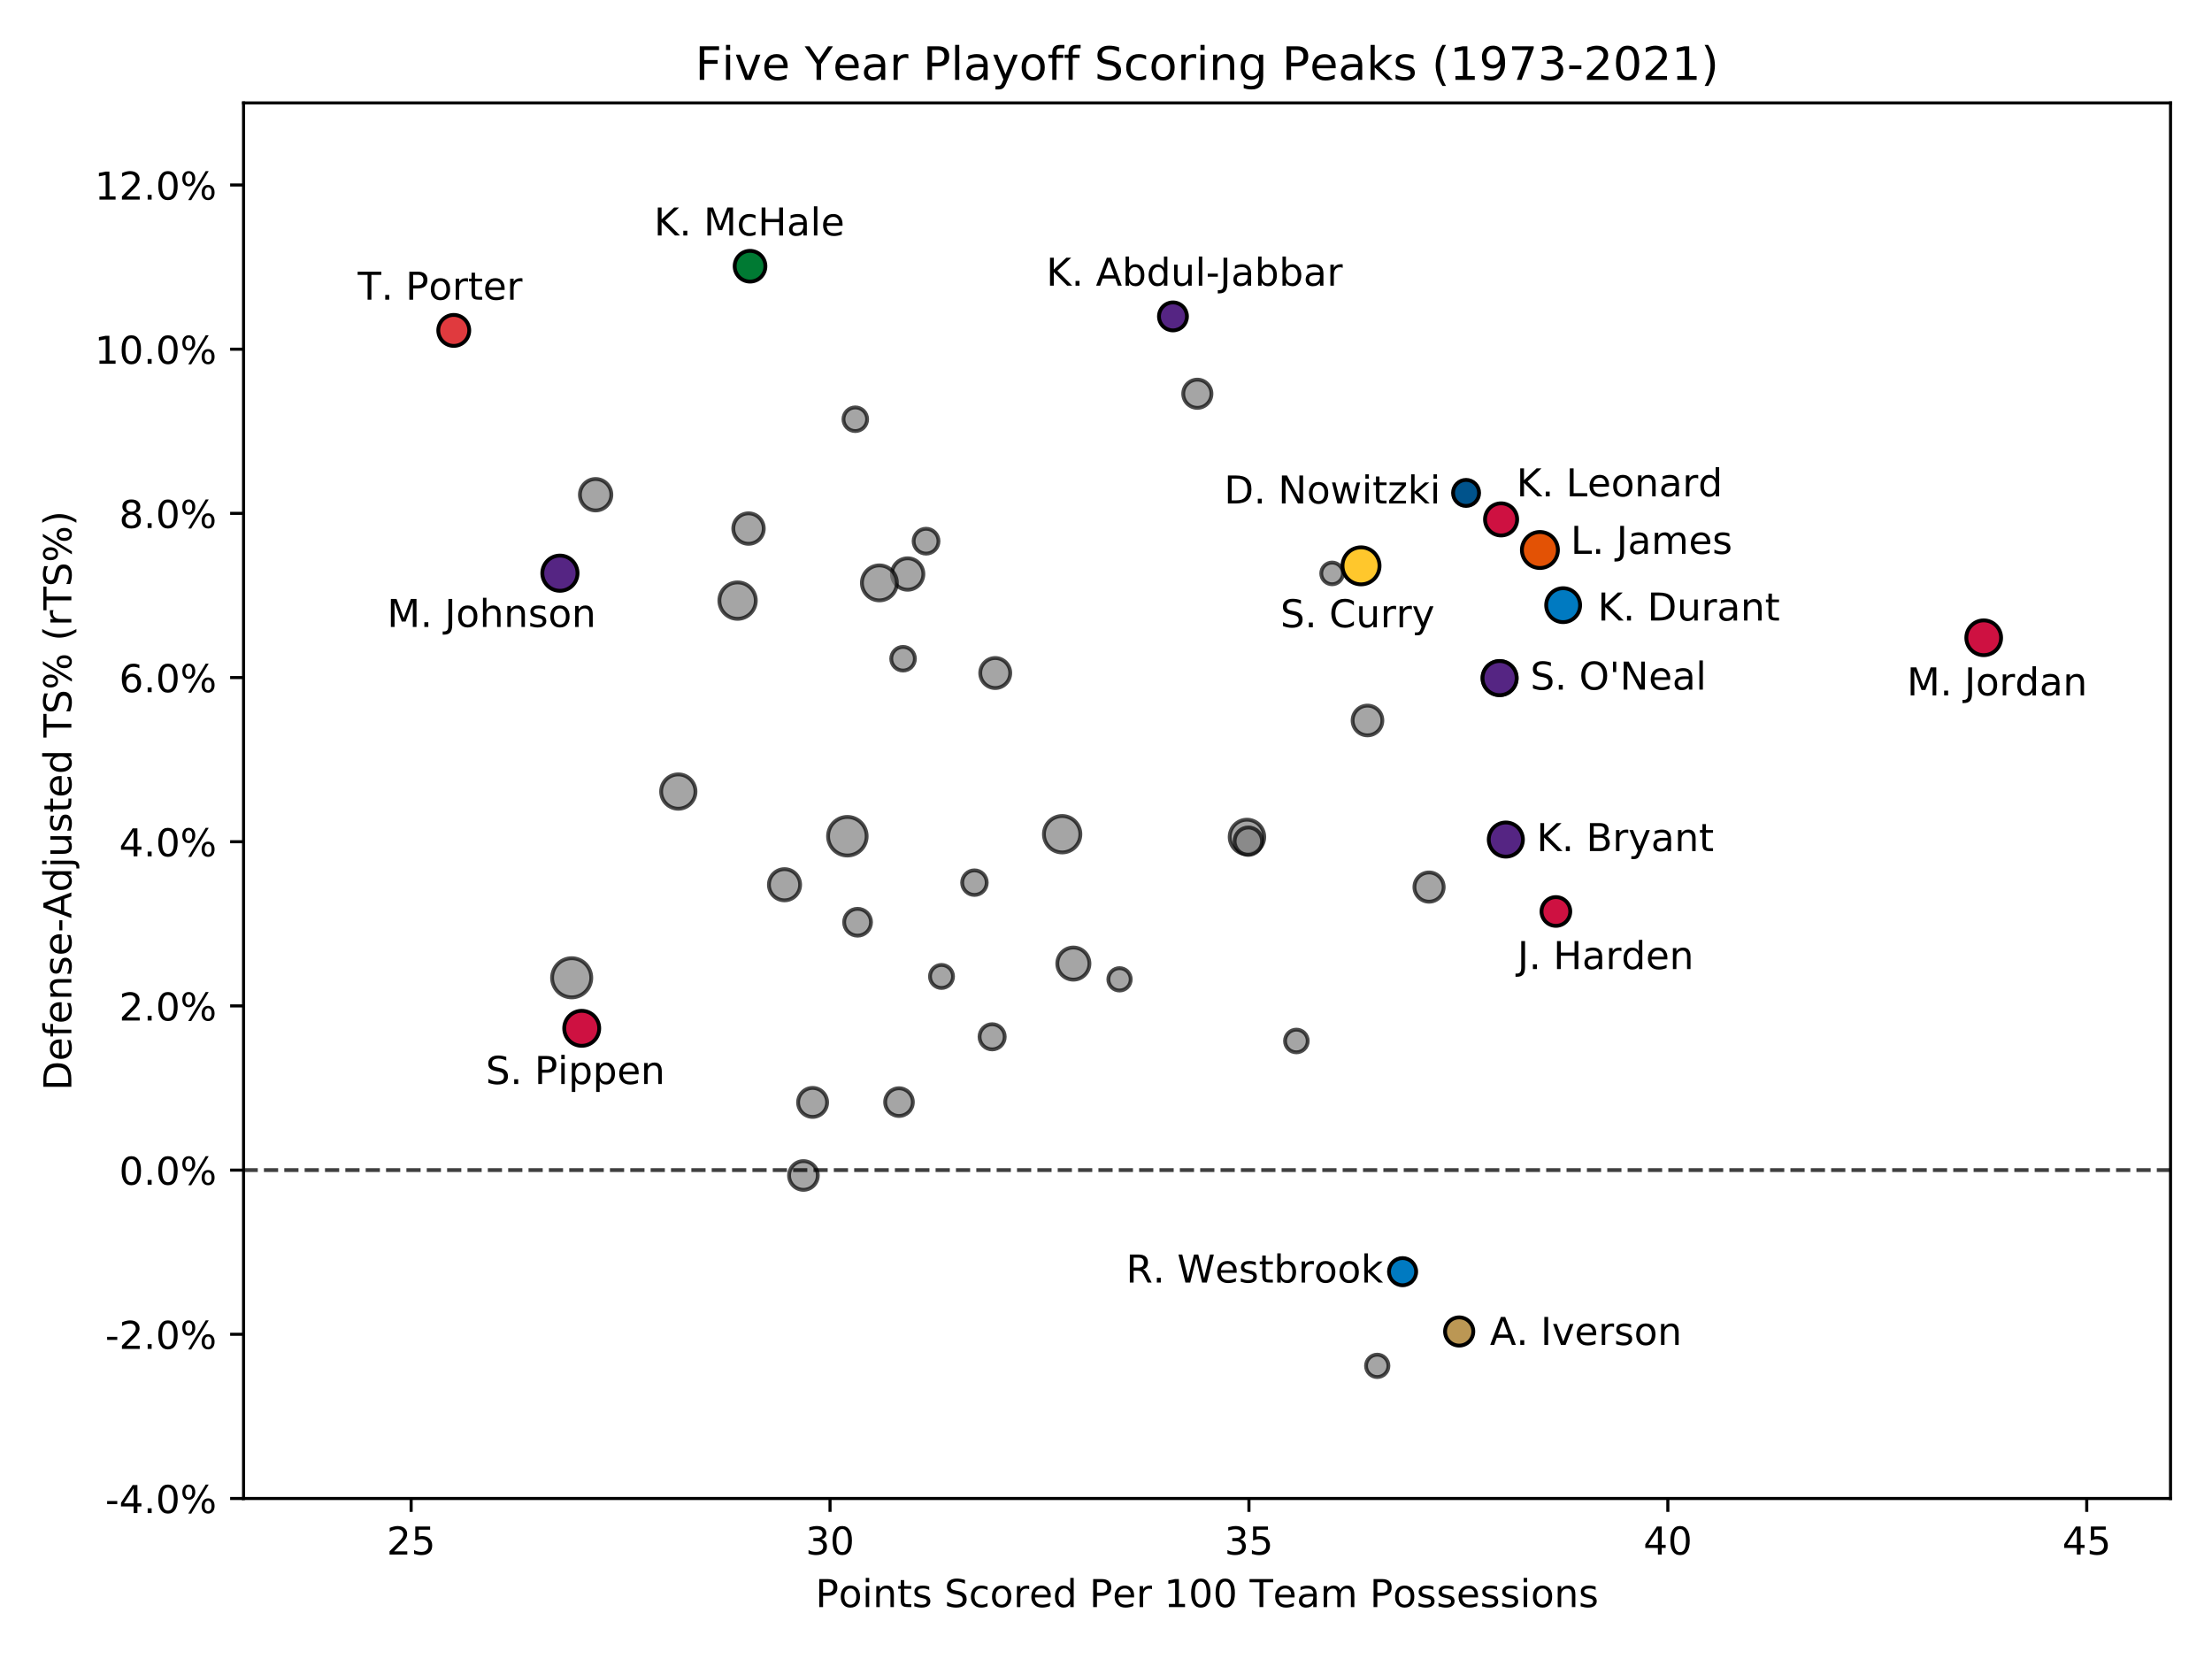 <?xml version="1.0" encoding="utf-8" standalone="no"?>
<!DOCTYPE svg PUBLIC "-//W3C//DTD SVG 1.1//EN"
  "http://www.w3.org/Graphics/SVG/1.1/DTD/svg11.dtd">
<!-- Created with matplotlib (https://matplotlib.org/) -->
<svg height="432pt" version="1.1" viewBox="0 0 576 432" width="576pt" xmlns="http://www.w3.org/2000/svg" xmlns:xlink="http://www.w3.org/1999/xlink">
 <defs>
  <style type="text/css">
*{stroke-linecap:butt;stroke-linejoin:round;white-space:pre;}
  </style>
 </defs>
 <g id="figure_1">
  <g id="patch_1">
   <path d="M 0 432 
L 576 432 
L 576 0 
L 0 0 
z
" style="fill:#ffffff;"/>
  </g>
  <g id="axes_1">
   <g id="patch_2">
    <path d="M 63.425 390.2 
L 565.2 390.2 
L 565.2 26.8 
L 63.425 26.8 
z
" style="fill:#ffffff;"/>
   </g>
   <g id="PathCollection_1">
    <path clip-path="url(#p766234c8c2)" d="M 372.123 234.802 
C 373.132 234.802 374.101 234.401 374.815 233.687 
C 375.529 232.973 375.93 232.004 375.93 230.994 
C 375.93 229.984 375.529 229.016 374.815 228.302 
C 374.101 227.587 373.132 227.186 372.123 227.186 
C 371.113 227.186 370.144 227.587 369.43 228.302 
C 368.716 229.016 368.315 229.984 368.315 230.994 
C 368.315 232.004 368.716 232.973 369.43 233.687 
C 370.144 234.401 371.113 234.802 372.123 234.802 
z
" style="fill:#808080;fill-opacity:0.7;stroke:#000000;stroke-opacity:0.7;"/>
    <path clip-path="url(#p766234c8c2)" d="M 390.493 181.019 
C 391.672 181.019 392.802 180.55 393.636 179.717 
C 394.469 178.884 394.937 177.753 394.937 176.575 
C 394.937 175.396 394.469 174.266 393.636 173.432 
C 392.802 172.599 391.672 172.13 390.493 172.13 
C 389.315 172.13 388.184 172.599 387.351 173.432 
C 386.517 174.266 386.049 175.396 386.049 176.575 
C 386.049 177.753 386.517 178.884 387.351 179.717 
C 388.184 180.55 389.315 181.019 390.493 181.019 
z
" style="fill:#808080;fill-opacity:0.7;stroke:#000000;stroke-opacity:0.7;"/>
    <path clip-path="url(#p766234c8c2)" d="M 358.629 358.581 
C 359.402 358.581 360.144 358.274 360.69 357.727 
C 361.237 357.181 361.544 356.439 361.544 355.666 
C 361.544 354.893 361.237 354.151 360.69 353.604 
C 360.144 353.058 359.402 352.75 358.629 352.75 
C 357.856 352.75 357.114 353.058 356.567 353.604 
C 356.021 354.151 355.713 354.893 355.713 355.666 
C 355.713 356.439 356.021 357.181 356.567 357.727 
C 357.114 358.274 357.856 358.581 358.629 358.581 
z
" style="fill:#808080;fill-opacity:0.7;stroke:#000000;stroke-opacity:0.7;"/>
    <path clip-path="url(#p766234c8c2)" d="M 324.707 222.443 
C 325.9 222.443 327.045 221.968 327.889 221.124 
C 328.733 220.281 329.207 219.136 329.207 217.943 
C 329.207 216.749 328.733 215.604 327.889 214.761 
C 327.045 213.917 325.9 213.443 324.707 213.443 
C 323.514 213.443 322.369 213.917 321.525 214.761 
C 320.681 215.604 320.207 216.749 320.207 217.943 
C 320.207 219.136 320.681 220.281 321.525 221.124 
C 322.369 221.968 323.514 222.443 324.707 222.443 
z
" style="fill:#808080;fill-opacity:0.7;stroke:#000000;stroke-opacity:0.7;"/>
    <path clip-path="url(#p766234c8c2)" d="M 346.875 152.143 
C 347.625 152.143 348.345 151.845 348.875 151.314 
C 349.405 150.784 349.703 150.065 349.703 149.314 
C 349.703 148.564 349.405 147.845 348.875 147.314 
C 348.345 146.784 347.625 146.486 346.875 146.486 
C 346.125 146.486 345.405 146.784 344.875 147.314 
C 344.345 147.845 344.047 148.564 344.047 149.314 
C 344.047 150.065 344.345 150.784 344.875 151.314 
C 345.405 151.845 346.125 152.143 346.875 152.143 
z
" style="fill:#808080;fill-opacity:0.7;stroke:#000000;stroke-opacity:0.7;"/>
    <path clip-path="url(#p766234c8c2)" d="M 279.502 255.098 
C 280.611 255.098 281.675 254.658 282.46 253.873 
C 283.244 253.089 283.685 252.024 283.685 250.915 
C 283.685 249.806 283.244 248.741 282.46 247.957 
C 281.675 247.173 280.611 246.732 279.502 246.732 
C 278.392 246.732 277.328 247.173 276.543 247.957 
C 275.759 248.741 275.318 249.806 275.318 250.915 
C 275.318 252.024 275.759 253.089 276.543 253.873 
C 277.328 254.658 278.392 255.098 279.502 255.098 
z
" style="fill:#808080;fill-opacity:0.7;stroke:#000000;stroke-opacity:0.7;"/>
    <path clip-path="url(#p766234c8c2)" d="M 325.061 222.613 
C 326.008 222.613 326.917 222.236 327.586 221.567 
C 328.256 220.897 328.632 219.989 328.632 219.042 
C 328.632 218.095 328.256 217.187 327.586 216.517 
C 326.917 215.847 326.008 215.471 325.061 215.471 
C 324.114 215.471 323.206 215.847 322.537 216.517 
C 321.867 217.187 321.491 218.095 321.491 219.042 
C 321.491 219.989 321.867 220.897 322.537 221.567 
C 323.206 222.236 324.114 222.613 325.061 222.613 
z
" style="fill:#808080;fill-opacity:0.7;stroke:#000000;stroke-opacity:0.7;"/>
    <path clip-path="url(#p766234c8c2)" d="M 337.576 274.027 
C 338.36 274.027 339.113 273.716 339.667 273.161 
C 340.222 272.606 340.534 271.854 340.534 271.069 
C 340.534 270.285 340.222 269.532 339.667 268.978 
C 339.113 268.423 338.36 268.111 337.576 268.111 
C 336.791 268.111 336.039 268.423 335.484 268.978 
C 334.929 269.532 334.618 270.285 334.618 271.069 
C 334.618 271.854 334.929 272.606 335.484 273.161 
C 336.039 273.716 336.791 274.027 337.576 274.027 
z
" style="fill:#808080;fill-opacity:0.7;stroke:#000000;stroke-opacity:0.7;"/>
    <path clip-path="url(#p766234c8c2)" d="M 356.091 191.485 
C 357.118 191.485 358.103 191.077 358.83 190.35 
C 359.556 189.624 359.964 188.639 359.964 187.612 
C 359.964 186.585 359.556 185.599 358.83 184.873 
C 358.103 184.147 357.118 183.739 356.091 183.739 
C 355.064 183.739 354.079 184.147 353.352 184.873 
C 352.626 185.599 352.218 186.585 352.218 187.612 
C 352.218 188.639 352.626 189.624 353.352 190.35 
C 354.079 191.077 355.064 191.485 356.091 191.485 
z
" style="fill:#808080;fill-opacity:0.7;stroke:#000000;stroke-opacity:0.7;"/>
    <path clip-path="url(#p766234c8c2)" d="M 291.523 257.931 
C 292.296 257.931 293.038 257.624 293.585 257.077 
C 294.131 256.531 294.438 255.789 294.438 255.016 
C 294.438 254.243 294.131 253.501 293.585 252.954 
C 293.038 252.407 292.296 252.1 291.523 252.1 
C 290.75 252.1 290.008 252.407 289.461 252.954 
C 288.915 253.501 288.608 254.243 288.608 255.016 
C 288.608 255.789 288.915 256.531 289.461 257.077 
C 290.008 257.624 290.75 257.931 291.523 257.931 
z
" style="fill:#808080;fill-opacity:0.7;stroke:#000000;stroke-opacity:0.7;"/>
    <path clip-path="url(#p766234c8c2)" d="M 235.156 174.614 
C 235.973 174.614 236.758 174.289 237.336 173.711 
C 237.914 173.133 238.238 172.349 238.238 171.532 
C 238.238 170.714 237.914 169.93 237.336 169.352 
C 236.758 168.774 235.973 168.449 235.156 168.449 
C 234.339 168.449 233.555 168.774 232.977 169.352 
C 232.399 169.93 232.074 170.714 232.074 171.532 
C 232.074 172.349 232.399 173.133 232.977 173.711 
C 233.555 174.289 234.339 174.614 235.156 174.614 
z
" style="fill:#808080;fill-opacity:0.7;stroke:#000000;stroke-opacity:0.7;"/>
    <path clip-path="url(#p766234c8c2)" d="M 311.784 106.206 
C 312.759 106.206 313.693 105.819 314.382 105.13 
C 315.071 104.441 315.458 103.506 315.458 102.532 
C 315.458 101.557 315.071 100.623 314.382 99.934 
C 313.693 99.245 312.759 98.858 311.784 98.858 
C 310.81 98.858 309.875 99.245 309.186 99.934 
C 308.497 100.623 308.11 101.557 308.11 102.532 
C 308.11 103.506 308.497 104.441 309.186 105.13 
C 309.875 105.819 310.81 106.206 311.784 106.206 
z
" style="fill:#808080;fill-opacity:0.7;stroke:#000000;stroke-opacity:0.7;"/>
    <path clip-path="url(#p766234c8c2)" d="M 236.348 153.567 
C 237.434 153.567 238.475 153.136 239.242 152.369 
C 240.01 151.601 240.441 150.56 240.441 149.475 
C 240.441 148.389 240.01 147.348 239.242 146.581 
C 238.475 145.813 237.434 145.382 236.348 145.382 
C 235.263 145.382 234.222 145.813 233.454 146.581 
C 232.687 147.348 232.256 148.389 232.256 149.475 
C 232.256 150.56 232.687 151.601 233.454 152.369 
C 234.222 153.136 235.263 153.567 236.348 153.567 
z
" style="fill:#808080;fill-opacity:0.7;stroke:#000000;stroke-opacity:0.7;"/>
    <path clip-path="url(#p766234c8c2)" d="M 222.72 112.249 
C 223.537 112.249 224.321 111.924 224.899 111.346 
C 225.477 110.768 225.802 109.984 225.802 109.166 
C 225.802 108.349 225.477 107.565 224.899 106.987 
C 224.321 106.409 223.537 106.084 222.72 106.084 
C 221.902 106.084 221.118 106.409 220.54 106.987 
C 219.962 107.565 219.638 108.349 219.638 109.166 
C 219.638 109.984 219.962 110.768 220.54 111.346 
C 221.118 111.924 221.902 112.249 222.72 112.249 
z
" style="fill:#808080;fill-opacity:0.7;stroke:#000000;stroke-opacity:0.7;"/>
    <path clip-path="url(#p766234c8c2)" d="M 276.581 221.972 
C 277.839 221.972 279.046 221.472 279.935 220.583 
C 280.825 219.693 281.324 218.487 281.324 217.229 
C 281.324 215.971 280.825 214.764 279.935 213.875 
C 279.046 212.985 277.839 212.485 276.581 212.485 
C 275.323 212.485 274.116 212.985 273.227 213.875 
C 272.337 214.764 271.838 215.971 271.838 217.229 
C 271.838 218.487 272.337 219.693 273.227 220.583 
C 274.116 221.472 275.323 221.972 276.581 221.972 
z
" style="fill:#808080;fill-opacity:0.7;stroke:#000000;stroke-opacity:0.7;"/>
    <path clip-path="url(#p766234c8c2)" d="M 259.158 179.161 
C 260.194 179.161 261.187 178.75 261.92 178.018 
C 262.652 177.285 263.063 176.292 263.063 175.256 
C 263.063 174.221 262.652 173.227 261.92 172.495 
C 261.187 171.763 260.194 171.351 259.158 171.351 
C 258.123 171.351 257.129 171.763 256.397 172.495 
C 255.665 173.227 255.253 174.221 255.253 175.256 
C 255.253 176.292 255.665 177.285 256.397 178.018 
C 257.129 178.75 258.123 179.161 259.158 179.161 
z
" style="fill:#808080;fill-opacity:0.7;stroke:#000000;stroke-opacity:0.7;"/>
    <path clip-path="url(#p766234c8c2)" d="M 241.145 144.165 
C 242.004 144.165 242.829 143.824 243.436 143.216 
C 244.044 142.608 244.385 141.784 244.385 140.925 
C 244.385 140.065 244.044 139.241 243.436 138.633 
C 242.829 138.026 242.004 137.684 241.145 137.684 
C 240.286 137.684 239.461 138.026 238.854 138.633 
C 238.246 139.241 237.905 140.065 237.905 140.925 
C 237.905 141.784 238.246 142.608 238.854 143.216 
C 239.461 143.824 240.286 144.165 241.145 144.165 
z
" style="fill:#808080;fill-opacity:0.7;stroke:#000000;stroke-opacity:0.7;"/>
    <path clip-path="url(#p766234c8c2)" d="M 245.165 257.266 
C 245.961 257.266 246.724 256.95 247.287 256.387 
C 247.849 255.824 248.165 255.061 248.165 254.266 
C 248.165 253.47 247.849 252.707 247.287 252.144 
C 246.724 251.582 245.961 251.266 245.165 251.266 
C 244.37 251.266 243.606 251.582 243.044 252.144 
C 242.481 252.707 242.165 253.47 242.165 254.266 
C 242.165 255.061 242.481 255.824 243.044 256.387 
C 243.606 256.95 244.37 257.266 245.165 257.266 
z
" style="fill:#808080;fill-opacity:0.7;stroke:#000000;stroke-opacity:0.7;"/>
    <path clip-path="url(#p766234c8c2)" d="M 253.744 233.04 
C 254.593 233.04 255.408 232.703 256.008 232.103 
C 256.608 231.502 256.946 230.688 256.946 229.839 
C 256.946 228.99 256.608 228.175 256.008 227.575 
C 255.408 226.975 254.593 226.637 253.744 226.637 
C 252.895 226.637 252.081 226.975 251.48 227.575 
C 250.88 228.175 250.542 228.99 250.542 229.839 
C 250.542 230.688 250.88 231.502 251.48 232.103 
C 252.081 232.703 252.895 233.04 253.744 233.04 
z
" style="fill:#808080;fill-opacity:0.7;stroke:#000000;stroke-opacity:0.7;"/>
    <path clip-path="url(#p766234c8c2)" d="M 192.065 161.142 
C 193.323 161.142 194.53 160.642 195.42 159.752 
C 196.309 158.863 196.809 157.656 196.809 156.398 
C 196.809 155.14 196.309 153.934 195.42 153.044 
C 194.53 152.155 193.323 151.655 192.065 151.655 
C 190.808 151.655 189.601 152.155 188.711 153.044 
C 187.822 153.934 187.322 155.14 187.322 156.398 
C 187.322 157.656 187.822 158.863 188.711 159.752 
C 189.601 160.642 190.808 161.142 192.065 161.142 
z
" style="fill:#808080;fill-opacity:0.7;stroke:#000000;stroke-opacity:0.7;"/>
    <path clip-path="url(#p766234c8c2)" d="M 220.652 222.776 
C 221.984 222.776 223.263 222.246 224.205 221.304 
C 225.147 220.362 225.677 219.083 225.677 217.751 
C 225.677 216.418 225.147 215.14 224.205 214.198 
C 223.263 213.255 221.984 212.726 220.652 212.726 
C 219.319 212.726 218.041 213.255 217.099 214.198 
C 216.156 215.14 215.627 216.418 215.627 217.751 
C 215.627 219.083 216.156 220.362 217.099 221.304 
C 218.041 222.246 219.319 222.776 220.652 222.776 
z
" style="fill:#808080;fill-opacity:0.7;stroke:#000000;stroke-opacity:0.7;"/>
    <path clip-path="url(#p766234c8c2)" d="M 234.097 290.593 
C 235.053 290.593 235.97 290.213 236.647 289.537 
C 237.323 288.861 237.703 287.944 237.703 286.987 
C 237.703 286.031 237.323 285.114 236.647 284.438 
C 235.97 283.762 235.053 283.382 234.097 283.382 
C 233.141 283.382 232.224 283.762 231.548 284.438 
C 230.871 285.114 230.491 286.031 230.491 286.987 
C 230.491 287.944 230.871 288.861 231.548 289.537 
C 232.224 290.213 233.141 290.593 234.097 290.593 
z
" style="fill:#808080;fill-opacity:0.7;stroke:#000000;stroke-opacity:0.7;"/>
    <path clip-path="url(#p766234c8c2)" d="M 258.351 273.261 
C 259.22 273.261 260.054 272.915 260.669 272.3 
C 261.284 271.686 261.63 270.852 261.63 269.982 
C 261.63 269.112 261.284 268.278 260.669 267.664 
C 260.054 267.049 259.22 266.703 258.351 266.703 
C 257.481 266.703 256.647 267.049 256.033 267.664 
C 255.418 268.278 255.072 269.112 255.072 269.982 
C 255.072 270.852 255.418 271.686 256.033 272.3 
C 256.647 272.915 257.481 273.261 258.351 273.261 
z
" style="fill:#808080;fill-opacity:0.7;stroke:#000000;stroke-opacity:0.7;"/>
    <path clip-path="url(#p766234c8c2)" d="M 176.629 210.59 
C 177.816 210.59 178.953 210.118 179.792 209.28 
C 180.63 208.441 181.102 207.304 181.102 206.118 
C 181.102 204.931 180.63 203.794 179.792 202.955 
C 178.953 202.117 177.816 201.645 176.629 201.645 
C 175.443 201.645 174.306 202.117 173.467 202.955 
C 172.629 203.794 172.157 204.931 172.157 206.118 
C 172.157 207.304 172.629 208.441 173.467 209.28 
C 174.306 210.118 175.443 210.59 176.629 210.59 
z
" style="fill:#808080;fill-opacity:0.7;stroke:#000000;stroke-opacity:0.7;"/>
    <path clip-path="url(#p766234c8c2)" d="M 209.213 309.831 
C 210.205 309.831 211.157 309.436 211.858 308.735 
C 212.56 308.033 212.954 307.081 212.954 306.089 
C 212.954 305.097 212.56 304.145 211.858 303.443 
C 211.157 302.742 210.205 302.347 209.213 302.347 
C 208.22 302.347 207.268 302.742 206.567 303.443 
C 205.865 304.145 205.471 305.097 205.471 306.089 
C 205.471 307.081 205.865 308.033 206.567 308.735 
C 207.268 309.436 208.22 309.831 209.213 309.831 
z
" style="fill:#808080;fill-opacity:0.7;stroke:#000000;stroke-opacity:0.7;"/>
    <path clip-path="url(#p766234c8c2)" d="M 223.31 243.649 
C 224.238 243.649 225.128 243.28 225.785 242.623 
C 226.441 241.967 226.81 241.077 226.81 240.149 
C 226.81 239.22 226.441 238.33 225.785 237.674 
C 225.128 237.017 224.238 236.649 223.31 236.649 
C 222.382 236.649 221.491 237.017 220.835 237.674 
C 220.179 238.33 219.81 239.22 219.81 240.149 
C 219.81 241.077 220.179 241.967 220.835 242.623 
C 221.491 243.28 222.382 243.649 223.31 243.649 
z
" style="fill:#808080;fill-opacity:0.7;stroke:#000000;stroke-opacity:0.7;"/>
    <path clip-path="url(#p766234c8c2)" d="M 204.286 234.445 
C 205.363 234.445 206.397 234.017 207.158 233.255 
C 207.92 232.493 208.348 231.46 208.348 230.383 
C 208.348 229.306 207.92 228.272 207.158 227.51 
C 206.397 226.749 205.363 226.321 204.286 226.321 
C 203.209 226.321 202.176 226.749 201.414 227.51 
C 200.652 228.272 200.224 229.306 200.224 230.383 
C 200.224 231.46 200.652 232.493 201.414 233.255 
C 202.176 234.017 203.209 234.445 204.286 234.445 
z
" style="fill:#808080;fill-opacity:0.7;stroke:#000000;stroke-opacity:0.7;"/>
    <path clip-path="url(#p766234c8c2)" d="M 228.993 156.339 
C 230.201 156.339 231.36 155.859 232.214 155.004 
C 233.069 154.15 233.549 152.991 233.549 151.783 
C 233.549 150.575 233.069 149.417 232.214 148.562 
C 231.36 147.708 230.201 147.228 228.993 147.228 
C 227.785 147.228 226.627 147.708 225.772 148.562 
C 224.918 149.417 224.438 150.575 224.438 151.783 
C 224.438 152.991 224.918 154.15 225.772 155.004 
C 226.627 155.859 227.785 156.339 228.993 156.339 
z
" style="fill:#808080;fill-opacity:0.7;stroke:#000000;stroke-opacity:0.7;"/>
    <path clip-path="url(#p766234c8c2)" d="M 211.6 290.84 
C 212.601 290.84 213.561 290.442 214.269 289.734 
C 214.977 289.026 215.375 288.066 215.375 287.065 
C 215.375 286.064 214.977 285.104 214.269 284.396 
C 213.561 283.688 212.601 283.29 211.6 283.29 
C 210.599 283.29 209.638 283.688 208.931 284.396 
C 208.223 285.104 207.825 286.064 207.825 287.065 
C 207.825 288.066 208.223 289.026 208.931 289.734 
C 209.638 290.442 210.599 290.84 211.6 290.84 
z
" style="fill:#808080;fill-opacity:0.7;stroke:#000000;stroke-opacity:0.7;"/>
    <path clip-path="url(#p766234c8c2)" d="M 148.865 259.715 
C 150.217 259.715 151.514 259.178 152.471 258.221 
C 153.427 257.265 153.964 255.968 153.964 254.616 
C 153.964 253.263 153.427 251.966 152.471 251.01 
C 151.514 250.054 150.217 249.517 148.865 249.517 
C 147.513 249.517 146.216 250.054 145.26 251.01 
C 144.303 251.966 143.766 253.263 143.766 254.616 
C 143.766 255.968 144.303 257.265 145.26 258.221 
C 146.216 259.178 147.513 259.715 148.865 259.715 
z
" style="fill:#808080;fill-opacity:0.7;stroke:#000000;stroke-opacity:0.7;"/>
    <path clip-path="url(#p766234c8c2)" d="M 155.1 132.917 
C 156.185 132.917 157.226 132.486 157.994 131.719 
C 158.761 130.951 159.192 129.91 159.192 128.825 
C 159.192 127.739 158.761 126.698 157.994 125.931 
C 157.226 125.163 156.185 124.732 155.1 124.732 
C 154.014 124.732 152.973 125.163 152.206 125.931 
C 151.438 126.698 151.007 127.739 151.007 128.825 
C 151.007 129.91 151.438 130.951 152.206 131.719 
C 152.973 132.486 154.014 132.917 155.1 132.917 
z
" style="fill:#808080;fill-opacity:0.7;stroke:#000000;stroke-opacity:0.7;"/>
    <path clip-path="url(#p766234c8c2)" d="M 194.914 141.608 
C 195.967 141.608 196.976 141.19 197.721 140.445 
C 198.465 139.701 198.883 138.692 198.883 137.639 
C 198.883 136.587 198.465 135.577 197.721 134.833 
C 196.976 134.089 195.967 133.67 194.914 133.67 
C 193.862 133.67 192.852 134.089 192.108 134.833 
C 191.364 135.577 190.946 136.587 190.946 137.639 
C 190.946 138.692 191.364 139.701 192.108 140.445 
C 192.852 141.19 193.862 141.608 194.914 141.608 
z
" style="fill:#808080;fill-opacity:0.7;stroke:#000000;stroke-opacity:0.7;"/>
   </g>
   <g id="PathCollection_2">
    <defs>
     <path d="M 0 4.528 
C 1.201 4.528 2.352 4.051 3.202 3.202 
C 4.051 2.352 4.528 1.201 4.528 0 
C 4.528 -1.201 4.051 -2.352 3.202 -3.202 
C 2.352 -4.051 1.201 -4.528 0 -4.528 
C -1.201 -4.528 -2.352 -4.051 -3.202 -3.202 
C -4.051 -2.352 -4.528 -1.201 -4.528 0 
C -4.528 1.201 -4.051 2.352 -3.202 3.202 
C -2.352 4.051 -1.201 4.528 0 4.528 
z
" id="m90908eb1bb" style="stroke:#000000;"/>
    </defs>
    <g clip-path="url(#p766234c8c2)">
     <use style="fill:#ce1141;stroke:#000000;" x="516.553" xlink:href="#m90908eb1bb" y="166.074"/>
    </g>
   </g>
   <g id="PathCollection_3">
    <defs>
     <path d="M 0 3.742 
C 0.992 3.742 1.944 3.347 2.646 2.646 
C 3.347 1.944 3.742 0.992 3.742 0 
C 3.742 -0.992 3.347 -1.944 2.646 -2.646 
C 1.944 -3.347 0.992 -3.742 0 -3.742 
C -0.992 -3.742 -1.944 -3.347 -2.646 -2.646 
C -3.347 -1.944 -3.742 -0.992 -3.742 0 
C -3.742 0.992 -3.347 1.944 -2.646 2.646 
C -1.944 3.347 -0.992 3.742 0 3.742 
z
" id="m98f6c116c9" style="stroke:#000000;"/>
    </defs>
    <g clip-path="url(#p766234c8c2)">
     <use style="fill:#ce1141;stroke:#000000;" x="405.151" xlink:href="#m98f6c116c9" y="237.345"/>
    </g>
   </g>
   <g id="PathCollection_4">
    <defs>
     <path d="M 0 3.64 
C 0.965 3.64 1.891 3.257 2.574 2.574 
C 3.257 1.891 3.64 0.965 3.64 0 
C 3.64 -0.965 3.257 -1.891 2.574 -2.574 
C 1.891 -3.257 0.965 -3.64 0 -3.64 
C -0.965 -3.64 -1.891 -3.257 -2.574 -2.574 
C -3.257 -1.891 -3.64 -0.965 -3.64 0 
C -3.64 0.965 -3.257 1.891 -2.574 2.574 
C -1.891 3.257 -0.965 3.64 0 3.64 
z
" id="m89db9e47d0" style="stroke:#000000;"/>
    </defs>
    <g clip-path="url(#p766234c8c2)">
     <use style="fill:#552583;stroke:#000000;" x="305.438" xlink:href="#m89db9e47d0" y="82.393"/>
    </g>
   </g>
   <g id="PathCollection_5">
    <defs>
     <path d="M 0 4 
C 1.061 4 2.078 3.579 2.828 2.828 
C 3.579 2.078 4 1.061 4 0 
C 4 -1.061 3.579 -2.078 2.828 -2.828 
C 2.078 -3.579 1.061 -4 0 -4 
C -1.061 -4 -2.078 -3.579 -2.828 -2.828 
C -3.579 -2.078 -4 -1.061 -4 0 
C -4 1.061 -3.579 2.078 -2.828 2.828 
C -2.078 3.579 -1.061 4 0 4 
z
" id="m6447c97c9a" style="stroke:#000000;"/>
    </defs>
    <g clip-path="url(#p766234c8c2)">
     <use style="fill:#007a33;stroke:#000000;" x="195.309" xlink:href="#m6447c97c9a" y="69.323"/>
    </g>
   </g>
   <g id="PathCollection_6">
    <defs>
     <path d="M 0 4.031 
C 1.069 4.031 2.094 3.606 2.85 2.85 
C 3.606 2.094 4.031 1.069 4.031 0 
C 4.031 -1.069 3.606 -2.094 2.85 -2.85 
C 2.094 -3.606 1.069 -4.031 0 -4.031 
C -1.069 -4.031 -2.094 -3.606 -2.85 -2.85 
C -3.606 -2.094 -4.031 -1.069 -4.031 0 
C -4.031 1.069 -3.606 2.094 -2.85 2.85 
C -2.094 3.606 -1.069 4.031 0 4.031 
z
" id="m97602211d9" style="stroke:#000000;"/>
    </defs>
    <g clip-path="url(#p766234c8c2)">
     <use style="fill:#e03a3e;stroke:#000000;" x="118.159" xlink:href="#m97602211d9" y="86.037"/>
    </g>
   </g>
   <g id="PathCollection_7">
    <defs>
     <path d="M 0 4.822 
C 1.279 4.822 2.505 4.314 3.41 3.41 
C 4.314 2.505 4.822 1.279 4.822 0 
C 4.822 -1.279 4.314 -2.505 3.41 -3.41 
C 2.505 -4.314 1.279 -4.822 0 -4.822 
C -1.279 -4.822 -2.505 -4.314 -3.41 -3.41 
C -4.314 -2.505 -4.822 -1.279 -4.822 0 
C -4.822 1.279 -4.314 2.505 -3.41 3.41 
C -2.505 4.314 -1.279 4.822 0 4.822 
z
" id="m39d2ca2aa9" style="stroke:#000000;"/>
    </defs>
    <g clip-path="url(#p766234c8c2)">
     <use style="fill:#ffc72c;stroke:#000000;" x="354.408" xlink:href="#m39d2ca2aa9" y="147.345"/>
    </g>
   </g>
   <g id="PathCollection_8">
    <defs>
     <path d="M 0 4.416 
C 1.171 4.416 2.294 3.951 3.122 3.122 
C 3.951 2.294 4.416 1.171 4.416 0 
C 4.416 -1.171 3.951 -2.294 3.122 -3.122 
C 2.294 -3.951 1.171 -4.416 0 -4.416 
C -1.171 -4.416 -2.294 -3.951 -3.122 -3.122 
C -3.951 -2.294 -4.416 -1.171 -4.416 0 
C -4.416 1.171 -3.951 2.294 -3.122 3.122 
C -2.294 3.951 -1.171 4.416 0 4.416 
z
" id="m49c09f3d95" style="stroke:#000000;"/>
    </defs>
    <g clip-path="url(#p766234c8c2)">
     <use style="fill:#007ac1;stroke:#000000;" x="407.041" xlink:href="#m49c09f3d95" y="157.585"/>
    </g>
   </g>
   <g id="PathCollection_9">
    <defs>
     <path d="M 0 3.536 
C 0.938 3.536 1.837 3.163 2.5 2.5 
C 3.163 1.837 3.536 0.938 3.536 0 
C 3.536 -0.938 3.163 -1.837 2.5 -2.5 
C 1.837 -3.163 0.938 -3.536 0 -3.536 
C -0.938 -3.536 -1.837 -3.163 -2.5 -2.5 
C -3.163 -1.837 -3.536 -0.938 -3.536 0 
C -3.536 0.938 -3.163 1.837 -2.5 2.5 
C -1.837 3.163 -0.938 3.536 0 3.536 
z
" id="m4c13418ba1" style="stroke:#000000;"/>
    </defs>
    <g clip-path="url(#p766234c8c2)">
     <use style="fill:#007ac1;stroke:#000000;" x="365.226" xlink:href="#m4c13418ba1" y="331.14"/>
    </g>
   </g>
   <g id="PathCollection_10">
    <defs>
     <path d="M 0 4.69 
C 1.244 4.69 2.437 4.196 3.317 3.317 
C 4.196 2.437 4.69 1.244 4.69 0 
C 4.69 -1.244 4.196 -2.437 3.317 -3.317 
C 2.437 -4.196 1.244 -4.69 0 -4.69 
C -1.244 -4.69 -2.437 -4.196 -3.317 -3.317 
C -4.196 -2.437 -4.69 -1.244 -4.69 0 
C -4.69 1.244 -4.196 2.437 -3.317 3.317 
C -2.437 4.196 -1.244 4.69 0 4.69 
z
" id="m7a109612de" style="stroke:#000000;"/>
    </defs>
    <g clip-path="url(#p766234c8c2)">
     <use style="fill:#e35205;stroke:#000000;" x="400.99" xlink:href="#m7a109612de" y="143.219"/>
    </g>
   </g>
   <g id="PathCollection_11">
    <defs>
     <path d="M 0 4.444 
C 1.179 4.444 2.309 3.976 3.142 3.142 
C 3.976 2.309 4.444 1.179 4.444 0 
C 4.444 -1.179 3.976 -2.309 3.142 -3.142 
C 2.309 -3.976 1.179 -4.444 0 -4.444 
C -1.179 -4.444 -2.309 -3.976 -3.142 -3.142 
C -3.976 -2.309 -4.444 -1.179 -4.444 0 
C -4.444 1.179 -3.976 2.309 -3.142 3.142 
C -2.309 3.976 -1.179 4.444 0 4.444 
z
" id="m8ac2f5e626" style="stroke:#000000;"/>
    </defs>
    <g clip-path="url(#p766234c8c2)">
     <use style="fill:#552583;stroke:#000000;" x="390.493" xlink:href="#m8ac2f5e626" y="176.575"/>
    </g>
   </g>
   <g id="PathCollection_12">
    <defs>
     <path d="M 0 3.391 
C 0.899 3.391 1.762 3.034 2.398 2.398 
C 3.034 1.762 3.391 0.899 3.391 0 
C 3.391 -0.899 3.034 -1.762 2.398 -2.398 
C 1.762 -3.034 0.899 -3.391 0 -3.391 
C -0.899 -3.391 -1.762 -3.034 -2.398 -2.398 
C -3.034 -1.762 -3.391 -0.899 -3.391 0 
C -3.391 0.899 -3.034 1.762 -2.398 2.398 
C -1.762 3.034 -0.899 3.391 0 3.391 
z
" id="m4504a00487" style="stroke:#000000;"/>
    </defs>
    <g clip-path="url(#p766234c8c2)">
     <use style="fill:#00538c;stroke:#000000;" x="381.764" xlink:href="#m4504a00487" y="128.355"/>
    </g>
   </g>
   <g id="PathCollection_13">
    <defs>
     <path d="M 0 4.183 
C 1.109 4.183 2.174 3.743 2.958 2.958 
C 3.743 2.174 4.183 1.109 4.183 0 
C 4.183 -1.109 3.743 -2.174 2.958 -2.958 
C 2.174 -3.743 1.109 -4.183 0 -4.183 
C -1.109 -4.183 -2.174 -3.743 -2.958 -2.958 
C -3.743 -2.174 -4.183 -1.109 -4.183 0 
C -4.183 1.109 -3.743 2.174 -2.958 2.958 
C -2.174 3.743 -1.109 4.183 0 4.183 
z
" id="m2384fbad88" style="stroke:#000000;"/>
    </defs>
    <g clip-path="url(#p766234c8c2)">
     <use style="fill:#ce1141;stroke:#000000;" x="390.881" xlink:href="#m2384fbad88" y="135.252"/>
    </g>
   </g>
   <g id="PathCollection_14">
    <defs>
     <path d="M 0 4.583 
C 1.215 4.583 2.381 4.1 3.24 3.24 
C 4.1 2.381 4.583 1.215 4.583 0 
C 4.583 -1.215 4.1 -2.381 3.24 -3.24 
C 2.381 -4.1 1.215 -4.583 0 -4.583 
C -1.215 -4.583 -2.381 -4.1 -3.24 -3.24 
C -4.1 -2.381 -4.583 -1.215 -4.583 0 
C -4.583 1.215 -4.1 2.381 -3.24 3.24 
C -2.381 4.1 -1.215 4.583 0 4.583 
z
" id="m68c4959f7e" style="stroke:#000000;"/>
    </defs>
    <g clip-path="url(#p766234c8c2)">
     <use style="fill:#552583;stroke:#000000;" x="145.804" xlink:href="#m68c4959f7e" y="149.256"/>
    </g>
   </g>
   <g id="PathCollection_15">
    <defs>
     <path d="M 0 4.555 
C 1.208 4.555 2.367 4.075 3.221 3.221 
C 4.075 2.367 4.555 1.208 4.555 0 
C 4.555 -1.208 4.075 -2.367 3.221 -3.221 
C 2.367 -4.075 1.208 -4.555 0 -4.555 
C -1.208 -4.555 -2.367 -4.075 -3.221 -3.221 
C -4.075 -2.367 -4.555 -1.208 -4.555 0 
C -4.555 1.208 -4.075 2.367 -3.221 3.221 
C -2.367 4.075 -1.208 4.555 0 4.555 
z
" id="m304b216045" style="stroke:#000000;"/>
    </defs>
    <g clip-path="url(#p766234c8c2)">
     <use style="fill:#ce1141;stroke:#000000;" x="151.479" xlink:href="#m304b216045" y="267.772"/>
    </g>
   </g>
   <g id="PathCollection_16">
    <defs>
     <path d="M 0 3.674 
C 0.974 3.674 1.909 3.287 2.598 2.598 
C 3.287 1.909 3.674 0.974 3.674 0 
C 3.674 -0.974 3.287 -1.909 2.598 -2.598 
C 1.909 -3.287 0.974 -3.674 0 -3.674 
C -0.974 -3.674 -1.909 -3.287 -2.598 -2.598 
C -3.287 -1.909 -3.674 -0.974 -3.674 0 
C -3.674 0.974 -3.287 1.909 -2.598 2.598 
C -1.909 3.287 -0.974 3.674 0 3.674 
z
" id="m145c515f86" style="stroke:#000000;"/>
    </defs>
    <g clip-path="url(#p766234c8c2)">
     <use style="fill:#bb9754;stroke:#000000;" x="379.969" xlink:href="#m145c515f86" y="346.717"/>
    </g>
   </g>
   <g id="PathCollection_17">
    <g clip-path="url(#p766234c8c2)">
     <use style="fill:#552583;stroke:#000000;" x="392.115" xlink:href="#m8ac2f5e626" y="218.619"/>
    </g>
   </g>
   <g id="matplotlib.axis_1">
    <g id="xtick_1">
     <g id="line2d_1">
      <defs>
       <path d="M 0 0 
L 0 3.5 
" id="m63a44130cf" style="stroke:#000000;stroke-width:0.8;"/>
      </defs>
      <g>
       <use style="stroke:#000000;stroke-width:0.8;" x="107.058" xlink:href="#m63a44130cf" y="390.2"/>
      </g>
     </g>
     <g id="text_1">
      <!-- 25 -->
      <defs>
       <path d="M 19.188 8.297 
L 53.609 8.297 
L 53.609 0 
L 7.328 0 
L 7.328 8.297 
Q 12.938 14.109 22.625 23.891 
Q 32.328 33.688 34.812 36.531 
Q 39.547 41.844 41.422 45.531 
Q 43.312 49.219 43.312 52.781 
Q 43.312 58.594 39.234 62.25 
Q 35.156 65.922 28.609 65.922 
Q 23.969 65.922 18.812 64.312 
Q 13.672 62.703 7.812 59.422 
L 7.812 69.391 
Q 13.766 71.781 18.938 73 
Q 24.125 74.219 28.422 74.219 
Q 39.75 74.219 46.484 68.547 
Q 53.219 62.891 53.219 53.422 
Q 53.219 48.922 51.531 44.891 
Q 49.859 40.875 45.406 35.406 
Q 44.188 33.984 37.641 27.219 
Q 31.109 20.453 19.188 8.297 
z
" id="DejaVuSans-50"/>
       <path d="M 10.797 72.906 
L 49.516 72.906 
L 49.516 64.594 
L 19.828 64.594 
L 19.828 46.734 
Q 21.969 47.469 24.109 47.828 
Q 26.266 48.188 28.422 48.188 
Q 40.625 48.188 47.75 41.5 
Q 54.891 34.812 54.891 23.391 
Q 54.891 11.625 47.562 5.094 
Q 40.234 -1.422 26.906 -1.422 
Q 22.312 -1.422 17.547 -0.641 
Q 12.797 0.141 7.719 1.703 
L 7.719 11.625 
Q 12.109 9.234 16.797 8.062 
Q 21.484 6.891 26.703 6.891 
Q 35.156 6.891 40.078 11.328 
Q 45.016 15.766 45.016 23.391 
Q 45.016 31 40.078 35.438 
Q 35.156 39.891 26.703 39.891 
Q 22.75 39.891 18.812 39.016 
Q 14.891 38.141 10.797 36.281 
z
" id="DejaVuSans-53"/>
      </defs>
      <g transform="translate(100.695 404.798)scale(0.1 -0.1)">
       <use xlink:href="#DejaVuSans-50"/>
       <use x="63.623" xlink:href="#DejaVuSans-53"/>
      </g>
     </g>
    </g>
    <g id="xtick_2">
     <g id="line2d_2">
      <g>
       <use style="stroke:#000000;stroke-width:0.8;" x="216.139" xlink:href="#m63a44130cf" y="390.2"/>
      </g>
     </g>
     <g id="text_2">
      <!-- 30 -->
      <defs>
       <path d="M 40.578 39.312 
Q 47.656 37.797 51.625 33 
Q 55.609 28.219 55.609 21.188 
Q 55.609 10.406 48.188 4.484 
Q 40.766 -1.422 27.094 -1.422 
Q 22.516 -1.422 17.656 -0.516 
Q 12.797 0.391 7.625 2.203 
L 7.625 11.719 
Q 11.719 9.328 16.594 8.109 
Q 21.484 6.891 26.812 6.891 
Q 36.078 6.891 40.938 10.547 
Q 45.797 14.203 45.797 21.188 
Q 45.797 27.641 41.281 31.266 
Q 36.766 34.906 28.719 34.906 
L 20.219 34.906 
L 20.219 43.016 
L 29.109 43.016 
Q 36.375 43.016 40.234 45.922 
Q 44.094 48.828 44.094 54.297 
Q 44.094 59.906 40.109 62.906 
Q 36.141 65.922 28.719 65.922 
Q 24.656 65.922 20.016 65.031 
Q 15.375 64.156 9.812 62.312 
L 9.812 71.094 
Q 15.438 72.656 20.344 73.438 
Q 25.25 74.219 29.594 74.219 
Q 40.828 74.219 47.359 69.109 
Q 53.906 64.016 53.906 55.328 
Q 53.906 49.266 50.438 45.094 
Q 46.969 40.922 40.578 39.312 
z
" id="DejaVuSans-51"/>
       <path d="M 31.781 66.406 
Q 24.172 66.406 20.328 58.906 
Q 16.5 51.422 16.5 36.375 
Q 16.5 21.391 20.328 13.891 
Q 24.172 6.391 31.781 6.391 
Q 39.453 6.391 43.281 13.891 
Q 47.125 21.391 47.125 36.375 
Q 47.125 51.422 43.281 58.906 
Q 39.453 66.406 31.781 66.406 
z
M 31.781 74.219 
Q 44.047 74.219 50.516 64.516 
Q 56.984 54.828 56.984 36.375 
Q 56.984 17.969 50.516 8.266 
Q 44.047 -1.422 31.781 -1.422 
Q 19.531 -1.422 13.062 8.266 
Q 6.594 17.969 6.594 36.375 
Q 6.594 54.828 13.062 64.516 
Q 19.531 74.219 31.781 74.219 
z
" id="DejaVuSans-48"/>
      </defs>
      <g transform="translate(209.777 404.798)scale(0.1 -0.1)">
       <use xlink:href="#DejaVuSans-51"/>
       <use x="63.623" xlink:href="#DejaVuSans-48"/>
      </g>
     </g>
    </g>
    <g id="xtick_3">
     <g id="line2d_3">
      <g>
       <use style="stroke:#000000;stroke-width:0.8;" x="325.221" xlink:href="#m63a44130cf" y="390.2"/>
      </g>
     </g>
     <g id="text_3">
      <!-- 35 -->
      <g transform="translate(318.858 404.798)scale(0.1 -0.1)">
       <use xlink:href="#DejaVuSans-51"/>
       <use x="63.623" xlink:href="#DejaVuSans-53"/>
      </g>
     </g>
    </g>
    <g id="xtick_4">
     <g id="line2d_4">
      <g>
       <use style="stroke:#000000;stroke-width:0.8;" x="434.302" xlink:href="#m63a44130cf" y="390.2"/>
      </g>
     </g>
     <g id="text_4">
      <!-- 40 -->
      <defs>
       <path d="M 37.797 64.312 
L 12.891 25.391 
L 37.797 25.391 
z
M 35.203 72.906 
L 47.609 72.906 
L 47.609 25.391 
L 58.016 25.391 
L 58.016 17.188 
L 47.609 17.188 
L 47.609 0 
L 37.797 0 
L 37.797 17.188 
L 4.891 17.188 
L 4.891 26.703 
z
" id="DejaVuSans-52"/>
      </defs>
      <g transform="translate(427.94 404.798)scale(0.1 -0.1)">
       <use xlink:href="#DejaVuSans-52"/>
       <use x="63.623" xlink:href="#DejaVuSans-48"/>
      </g>
     </g>
    </g>
    <g id="xtick_5">
     <g id="line2d_5">
      <g>
       <use style="stroke:#000000;stroke-width:0.8;" x="543.384" xlink:href="#m63a44130cf" y="390.2"/>
      </g>
     </g>
     <g id="text_5">
      <!-- 45 -->
      <g transform="translate(537.021 404.798)scale(0.1 -0.1)">
       <use xlink:href="#DejaVuSans-52"/>
       <use x="63.623" xlink:href="#DejaVuSans-53"/>
      </g>
     </g>
    </g>
    <g id="text_6">
     <!-- Points Scored Per 100 Team Possessions -->
     <defs>
      <path d="M 19.672 64.797 
L 19.672 37.406 
L 32.078 37.406 
Q 38.969 37.406 42.719 40.969 
Q 46.484 44.531 46.484 51.125 
Q 46.484 57.672 42.719 61.234 
Q 38.969 64.797 32.078 64.797 
z
M 9.812 72.906 
L 32.078 72.906 
Q 44.344 72.906 50.609 67.359 
Q 56.891 61.812 56.891 51.125 
Q 56.891 40.328 50.609 34.812 
Q 44.344 29.297 32.078 29.297 
L 19.672 29.297 
L 19.672 0 
L 9.812 0 
z
" id="DejaVuSans-80"/>
      <path d="M 30.609 48.391 
Q 23.391 48.391 19.188 42.75 
Q 14.984 37.109 14.984 27.297 
Q 14.984 17.484 19.156 11.844 
Q 23.344 6.203 30.609 6.203 
Q 37.797 6.203 41.984 11.859 
Q 46.188 17.531 46.188 27.297 
Q 46.188 37.016 41.984 42.703 
Q 37.797 48.391 30.609 48.391 
z
M 30.609 56 
Q 42.328 56 49.016 48.375 
Q 55.719 40.766 55.719 27.297 
Q 55.719 13.875 49.016 6.219 
Q 42.328 -1.422 30.609 -1.422 
Q 18.844 -1.422 12.172 6.219 
Q 5.516 13.875 5.516 27.297 
Q 5.516 40.766 12.172 48.375 
Q 18.844 56 30.609 56 
z
" id="DejaVuSans-111"/>
      <path d="M 9.422 54.688 
L 18.406 54.688 
L 18.406 0 
L 9.422 0 
z
M 9.422 75.984 
L 18.406 75.984 
L 18.406 64.594 
L 9.422 64.594 
z
" id="DejaVuSans-105"/>
      <path d="M 54.891 33.016 
L 54.891 0 
L 45.906 0 
L 45.906 32.719 
Q 45.906 40.484 42.875 44.328 
Q 39.844 48.188 33.797 48.188 
Q 26.516 48.188 22.312 43.547 
Q 18.109 38.922 18.109 30.906 
L 18.109 0 
L 9.078 0 
L 9.078 54.688 
L 18.109 54.688 
L 18.109 46.188 
Q 21.344 51.125 25.703 53.562 
Q 30.078 56 35.797 56 
Q 45.219 56 50.047 50.172 
Q 54.891 44.344 54.891 33.016 
z
" id="DejaVuSans-110"/>
      <path d="M 18.312 70.219 
L 18.312 54.688 
L 36.812 54.688 
L 36.812 47.703 
L 18.312 47.703 
L 18.312 18.016 
Q 18.312 11.328 20.141 9.422 
Q 21.969 7.516 27.594 7.516 
L 36.812 7.516 
L 36.812 0 
L 27.594 0 
Q 17.188 0 13.234 3.875 
Q 9.281 7.766 9.281 18.016 
L 9.281 47.703 
L 2.688 47.703 
L 2.688 54.688 
L 9.281 54.688 
L 9.281 70.219 
z
" id="DejaVuSans-116"/>
      <path d="M 44.281 53.078 
L 44.281 44.578 
Q 40.484 46.531 36.375 47.5 
Q 32.281 48.484 27.875 48.484 
Q 21.188 48.484 17.844 46.438 
Q 14.5 44.391 14.5 40.281 
Q 14.5 37.156 16.891 35.375 
Q 19.281 33.594 26.516 31.984 
L 29.594 31.297 
Q 39.156 29.25 43.188 25.516 
Q 47.219 21.781 47.219 15.094 
Q 47.219 7.469 41.188 3.016 
Q 35.156 -1.422 24.609 -1.422 
Q 20.219 -1.422 15.453 -0.562 
Q 10.688 0.297 5.422 2 
L 5.422 11.281 
Q 10.406 8.688 15.234 7.391 
Q 20.062 6.109 24.812 6.109 
Q 31.156 6.109 34.562 8.281 
Q 37.984 10.453 37.984 14.406 
Q 37.984 18.062 35.516 20.016 
Q 33.062 21.969 24.703 23.781 
L 21.578 24.516 
Q 13.234 26.266 9.516 29.906 
Q 5.812 33.547 5.812 39.891 
Q 5.812 47.609 11.281 51.797 
Q 16.75 56 26.812 56 
Q 31.781 56 36.172 55.266 
Q 40.578 54.547 44.281 53.078 
z
" id="DejaVuSans-115"/>
      <path id="DejaVuSans-32"/>
      <path d="M 53.516 70.516 
L 53.516 60.891 
Q 47.906 63.578 42.922 64.891 
Q 37.938 66.219 33.297 66.219 
Q 25.25 66.219 20.875 63.094 
Q 16.5 59.969 16.5 54.203 
Q 16.5 49.359 19.406 46.891 
Q 22.312 44.438 30.422 42.922 
L 36.375 41.703 
Q 47.406 39.594 52.656 34.297 
Q 57.906 29 57.906 20.125 
Q 57.906 9.516 50.797 4.047 
Q 43.703 -1.422 29.984 -1.422 
Q 24.812 -1.422 18.969 -0.25 
Q 13.141 0.922 6.891 3.219 
L 6.891 13.375 
Q 12.891 10.016 18.656 8.297 
Q 24.422 6.594 29.984 6.594 
Q 38.422 6.594 43.016 9.906 
Q 47.609 13.234 47.609 19.391 
Q 47.609 24.75 44.312 27.781 
Q 41.016 30.812 33.5 32.328 
L 27.484 33.5 
Q 16.453 35.688 11.516 40.375 
Q 6.594 45.062 6.594 53.422 
Q 6.594 63.094 13.406 68.656 
Q 20.219 74.219 32.172 74.219 
Q 37.312 74.219 42.625 73.281 
Q 47.953 72.359 53.516 70.516 
z
" id="DejaVuSans-83"/>
      <path d="M 48.781 52.594 
L 48.781 44.188 
Q 44.969 46.297 41.141 47.344 
Q 37.312 48.391 33.406 48.391 
Q 24.656 48.391 19.812 42.844 
Q 14.984 37.312 14.984 27.297 
Q 14.984 17.281 19.812 11.734 
Q 24.656 6.203 33.406 6.203 
Q 37.312 6.203 41.141 7.25 
Q 44.969 8.297 48.781 10.406 
L 48.781 2.094 
Q 45.016 0.344 40.984 -0.531 
Q 36.969 -1.422 32.422 -1.422 
Q 20.062 -1.422 12.781 6.344 
Q 5.516 14.109 5.516 27.297 
Q 5.516 40.672 12.859 48.328 
Q 20.219 56 33.016 56 
Q 37.156 56 41.109 55.141 
Q 45.062 54.297 48.781 52.594 
z
" id="DejaVuSans-99"/>
      <path d="M 41.109 46.297 
Q 39.594 47.172 37.812 47.578 
Q 36.031 48 33.891 48 
Q 26.266 48 22.188 43.047 
Q 18.109 38.094 18.109 28.812 
L 18.109 0 
L 9.078 0 
L 9.078 54.688 
L 18.109 54.688 
L 18.109 46.188 
Q 20.953 51.172 25.484 53.578 
Q 30.031 56 36.531 56 
Q 37.453 56 38.578 55.875 
Q 39.703 55.766 41.062 55.516 
z
" id="DejaVuSans-114"/>
      <path d="M 56.203 29.594 
L 56.203 25.203 
L 14.891 25.203 
Q 15.484 15.922 20.484 11.062 
Q 25.484 6.203 34.422 6.203 
Q 39.594 6.203 44.453 7.469 
Q 49.312 8.734 54.109 11.281 
L 54.109 2.781 
Q 49.266 0.734 44.188 -0.344 
Q 39.109 -1.422 33.891 -1.422 
Q 20.797 -1.422 13.156 6.188 
Q 5.516 13.812 5.516 26.812 
Q 5.516 40.234 12.766 48.109 
Q 20.016 56 32.328 56 
Q 43.359 56 49.781 48.891 
Q 56.203 41.797 56.203 29.594 
z
M 47.219 32.234 
Q 47.125 39.594 43.094 43.984 
Q 39.062 48.391 32.422 48.391 
Q 24.906 48.391 20.391 44.141 
Q 15.875 39.891 15.188 32.172 
z
" id="DejaVuSans-101"/>
      <path d="M 45.406 46.391 
L 45.406 75.984 
L 54.391 75.984 
L 54.391 0 
L 45.406 0 
L 45.406 8.203 
Q 42.578 3.328 38.25 0.953 
Q 33.938 -1.422 27.875 -1.422 
Q 17.969 -1.422 11.734 6.484 
Q 5.516 14.406 5.516 27.297 
Q 5.516 40.188 11.734 48.094 
Q 17.969 56 27.875 56 
Q 33.938 56 38.25 53.625 
Q 42.578 51.266 45.406 46.391 
z
M 14.797 27.297 
Q 14.797 17.391 18.875 11.75 
Q 22.953 6.109 30.078 6.109 
Q 37.203 6.109 41.297 11.75 
Q 45.406 17.391 45.406 27.297 
Q 45.406 37.203 41.297 42.844 
Q 37.203 48.484 30.078 48.484 
Q 22.953 48.484 18.875 42.844 
Q 14.797 37.203 14.797 27.297 
z
" id="DejaVuSans-100"/>
      <path d="M 12.406 8.297 
L 28.516 8.297 
L 28.516 63.922 
L 10.984 60.406 
L 10.984 69.391 
L 28.422 72.906 
L 38.281 72.906 
L 38.281 8.297 
L 54.391 8.297 
L 54.391 0 
L 12.406 0 
z
" id="DejaVuSans-49"/>
      <path d="M -0.297 72.906 
L 61.375 72.906 
L 61.375 64.594 
L 35.5 64.594 
L 35.5 0 
L 25.594 0 
L 25.594 64.594 
L -0.297 64.594 
z
" id="DejaVuSans-84"/>
      <path d="M 34.281 27.484 
Q 23.391 27.484 19.188 25 
Q 14.984 22.516 14.984 16.5 
Q 14.984 11.719 18.141 8.906 
Q 21.297 6.109 26.703 6.109 
Q 34.188 6.109 38.703 11.406 
Q 43.219 16.703 43.219 25.484 
L 43.219 27.484 
z
M 52.203 31.203 
L 52.203 0 
L 43.219 0 
L 43.219 8.297 
Q 40.141 3.328 35.547 0.953 
Q 30.953 -1.422 24.312 -1.422 
Q 15.922 -1.422 10.953 3.297 
Q 6 8.016 6 15.922 
Q 6 25.141 12.172 29.828 
Q 18.359 34.516 30.609 34.516 
L 43.219 34.516 
L 43.219 35.406 
Q 43.219 41.609 39.141 45 
Q 35.062 48.391 27.688 48.391 
Q 23 48.391 18.547 47.266 
Q 14.109 46.141 10.016 43.891 
L 10.016 52.203 
Q 14.938 54.109 19.578 55.047 
Q 24.219 56 28.609 56 
Q 40.484 56 46.344 49.844 
Q 52.203 43.703 52.203 31.203 
z
" id="DejaVuSans-97"/>
      <path d="M 52 44.188 
Q 55.375 50.25 60.062 53.125 
Q 64.75 56 71.094 56 
Q 79.641 56 84.281 50.016 
Q 88.922 44.047 88.922 33.016 
L 88.922 0 
L 79.891 0 
L 79.891 32.719 
Q 79.891 40.578 77.094 44.375 
Q 74.312 48.188 68.609 48.188 
Q 61.625 48.188 57.562 43.547 
Q 53.516 38.922 53.516 30.906 
L 53.516 0 
L 44.484 0 
L 44.484 32.719 
Q 44.484 40.625 41.703 44.406 
Q 38.922 48.188 33.109 48.188 
Q 26.219 48.188 22.156 43.531 
Q 18.109 38.875 18.109 30.906 
L 18.109 0 
L 9.078 0 
L 9.078 54.688 
L 18.109 54.688 
L 18.109 46.188 
Q 21.188 51.219 25.484 53.609 
Q 29.781 56 35.688 56 
Q 41.656 56 45.828 52.969 
Q 50 49.953 52 44.188 
z
" id="DejaVuSans-109"/>
     </defs>
     <g transform="translate(212.356 418.477)scale(0.1 -0.1)">
      <use xlink:href="#DejaVuSans-80"/>
      <use x="60.256" xlink:href="#DejaVuSans-111"/>
      <use x="121.438" xlink:href="#DejaVuSans-105"/>
      <use x="149.221" xlink:href="#DejaVuSans-110"/>
      <use x="212.6" xlink:href="#DejaVuSans-116"/>
      <use x="251.809" xlink:href="#DejaVuSans-115"/>
      <use x="303.908" xlink:href="#DejaVuSans-32"/>
      <use x="335.695" xlink:href="#DejaVuSans-83"/>
      <use x="399.172" xlink:href="#DejaVuSans-99"/>
      <use x="454.152" xlink:href="#DejaVuSans-111"/>
      <use x="515.334" xlink:href="#DejaVuSans-114"/>
      <use x="556.416" xlink:href="#DejaVuSans-101"/>
      <use x="617.939" xlink:href="#DejaVuSans-100"/>
      <use x="681.416" xlink:href="#DejaVuSans-32"/>
      <use x="713.203" xlink:href="#DejaVuSans-80"/>
      <use x="773.459" xlink:href="#DejaVuSans-101"/>
      <use x="834.982" xlink:href="#DejaVuSans-114"/>
      <use x="876.096" xlink:href="#DejaVuSans-32"/>
      <use x="907.883" xlink:href="#DejaVuSans-49"/>
      <use x="971.506" xlink:href="#DejaVuSans-48"/>
      <use x="1035.129" xlink:href="#DejaVuSans-48"/>
      <use x="1098.752" xlink:href="#DejaVuSans-32"/>
      <use x="1130.539" xlink:href="#DejaVuSans-84"/>
      <use x="1191.357" xlink:href="#DejaVuSans-101"/>
      <use x="1252.881" xlink:href="#DejaVuSans-97"/>
      <use x="1314.16" xlink:href="#DejaVuSans-109"/>
      <use x="1411.572" xlink:href="#DejaVuSans-32"/>
      <use x="1443.359" xlink:href="#DejaVuSans-80"/>
      <use x="1503.615" xlink:href="#DejaVuSans-111"/>
      <use x="1564.797" xlink:href="#DejaVuSans-115"/>
      <use x="1616.896" xlink:href="#DejaVuSans-115"/>
      <use x="1668.996" xlink:href="#DejaVuSans-101"/>
      <use x="1730.52" xlink:href="#DejaVuSans-115"/>
      <use x="1782.619" xlink:href="#DejaVuSans-115"/>
      <use x="1834.719" xlink:href="#DejaVuSans-105"/>
      <use x="1862.502" xlink:href="#DejaVuSans-111"/>
      <use x="1923.684" xlink:href="#DejaVuSans-110"/>
      <use x="1987.062" xlink:href="#DejaVuSans-115"/>
     </g>
    </g>
   </g>
   <g id="matplotlib.axis_2">
    <g id="ytick_1">
     <g id="line2d_6">
      <defs>
       <path d="M 0 0 
L -3.5 0 
" id="m7a31a8d2d1" style="stroke:#000000;stroke-width:0.8;"/>
      </defs>
      <g>
       <use style="stroke:#000000;stroke-width:0.8;" x="63.425" xlink:href="#m7a31a8d2d1" y="390.2"/>
      </g>
     </g>
     <g id="text_7">
      <!-- -4.0% -->
      <defs>
       <path d="M 4.891 31.391 
L 31.203 31.391 
L 31.203 23.391 
L 4.891 23.391 
z
" id="DejaVuSans-45"/>
       <path d="M 10.688 12.406 
L 21 12.406 
L 21 0 
L 10.688 0 
z
" id="DejaVuSans-46"/>
       <path d="M 72.703 32.078 
Q 68.453 32.078 66.031 28.469 
Q 63.625 24.859 63.625 18.406 
Q 63.625 12.062 66.031 8.422 
Q 68.453 4.781 72.703 4.781 
Q 76.859 4.781 79.266 8.422 
Q 81.688 12.062 81.688 18.406 
Q 81.688 24.812 79.266 28.438 
Q 76.859 32.078 72.703 32.078 
z
M 72.703 38.281 
Q 80.422 38.281 84.953 32.906 
Q 89.5 27.547 89.5 18.406 
Q 89.5 9.281 84.938 3.922 
Q 80.375 -1.422 72.703 -1.422 
Q 64.891 -1.422 60.344 3.922 
Q 55.812 9.281 55.812 18.406 
Q 55.812 27.594 60.375 32.938 
Q 64.938 38.281 72.703 38.281 
z
M 22.312 68.016 
Q 18.109 68.016 15.688 64.375 
Q 13.281 60.75 13.281 54.391 
Q 13.281 47.953 15.672 44.328 
Q 18.062 40.719 22.312 40.719 
Q 26.562 40.719 28.969 44.328 
Q 31.391 47.953 31.391 54.391 
Q 31.391 60.688 28.953 64.344 
Q 26.516 68.016 22.312 68.016 
z
M 66.406 74.219 
L 74.219 74.219 
L 28.609 -1.422 
L 20.797 -1.422 
z
M 22.312 74.219 
Q 30.031 74.219 34.609 68.875 
Q 39.203 63.531 39.203 54.391 
Q 39.203 45.172 34.641 39.844 
Q 30.078 34.516 22.312 34.516 
Q 14.547 34.516 10.031 39.859 
Q 5.516 45.219 5.516 54.391 
Q 5.516 63.484 10.047 68.844 
Q 14.594 74.219 22.312 74.219 
z
" id="DejaVuSans-37"/>
      </defs>
      <g transform="translate(27.413 393.999)scale(0.1 -0.1)">
       <use xlink:href="#DejaVuSans-45"/>
       <use x="36.084" xlink:href="#DejaVuSans-52"/>
       <use x="99.707" xlink:href="#DejaVuSans-46"/>
       <use x="131.494" xlink:href="#DejaVuSans-48"/>
       <use x="195.117" xlink:href="#DejaVuSans-37"/>
      </g>
     </g>
    </g>
    <g id="ytick_2">
     <g id="line2d_7">
      <g>
       <use style="stroke:#000000;stroke-width:0.8;" x="63.425" xlink:href="#m7a31a8d2d1" y="347.447"/>
      </g>
     </g>
     <g id="text_8">
      <!-- -2.0% -->
      <g transform="translate(27.413 351.246)scale(0.1 -0.1)">
       <use xlink:href="#DejaVuSans-45"/>
       <use x="36.084" xlink:href="#DejaVuSans-50"/>
       <use x="99.707" xlink:href="#DejaVuSans-46"/>
       <use x="131.494" xlink:href="#DejaVuSans-48"/>
       <use x="195.117" xlink:href="#DejaVuSans-37"/>
      </g>
     </g>
    </g>
    <g id="ytick_3">
     <g id="line2d_8">
      <g>
       <use style="stroke:#000000;stroke-width:0.8;" x="63.425" xlink:href="#m7a31a8d2d1" y="304.694"/>
      </g>
     </g>
     <g id="text_9">
      <!-- 0.0% -->
      <g transform="translate(31.02 308.493)scale(0.1 -0.1)">
       <use xlink:href="#DejaVuSans-48"/>
       <use x="63.623" xlink:href="#DejaVuSans-46"/>
       <use x="95.41" xlink:href="#DejaVuSans-48"/>
       <use x="159.033" xlink:href="#DejaVuSans-37"/>
      </g>
     </g>
    </g>
    <g id="ytick_4">
     <g id="line2d_9">
      <g>
       <use style="stroke:#000000;stroke-width:0.8;" x="63.425" xlink:href="#m7a31a8d2d1" y="261.941"/>
      </g>
     </g>
     <g id="text_10">
      <!-- 2.0% -->
      <g transform="translate(31.02 265.74)scale(0.1 -0.1)">
       <use xlink:href="#DejaVuSans-50"/>
       <use x="63.623" xlink:href="#DejaVuSans-46"/>
       <use x="95.41" xlink:href="#DejaVuSans-48"/>
       <use x="159.033" xlink:href="#DejaVuSans-37"/>
      </g>
     </g>
    </g>
    <g id="ytick_5">
     <g id="line2d_10">
      <g>
       <use style="stroke:#000000;stroke-width:0.8;" x="63.425" xlink:href="#m7a31a8d2d1" y="219.188"/>
      </g>
     </g>
     <g id="text_11">
      <!-- 4.0% -->
      <g transform="translate(31.02 222.987)scale(0.1 -0.1)">
       <use xlink:href="#DejaVuSans-52"/>
       <use x="63.623" xlink:href="#DejaVuSans-46"/>
       <use x="95.41" xlink:href="#DejaVuSans-48"/>
       <use x="159.033" xlink:href="#DejaVuSans-37"/>
      </g>
     </g>
    </g>
    <g id="ytick_6">
     <g id="line2d_11">
      <g>
       <use style="stroke:#000000;stroke-width:0.8;" x="63.425" xlink:href="#m7a31a8d2d1" y="176.435"/>
      </g>
     </g>
     <g id="text_12">
      <!-- 6.0% -->
      <defs>
       <path d="M 33.016 40.375 
Q 26.375 40.375 22.484 35.828 
Q 18.609 31.297 18.609 23.391 
Q 18.609 15.531 22.484 10.953 
Q 26.375 6.391 33.016 6.391 
Q 39.656 6.391 43.531 10.953 
Q 47.406 15.531 47.406 23.391 
Q 47.406 31.297 43.531 35.828 
Q 39.656 40.375 33.016 40.375 
z
M 52.594 71.297 
L 52.594 62.312 
Q 48.875 64.062 45.094 64.984 
Q 41.312 65.922 37.594 65.922 
Q 27.828 65.922 22.672 59.328 
Q 17.531 52.734 16.797 39.406 
Q 19.672 43.656 24.016 45.922 
Q 28.375 48.188 33.594 48.188 
Q 44.578 48.188 50.953 41.516 
Q 57.328 34.859 57.328 23.391 
Q 57.328 12.156 50.688 5.359 
Q 44.047 -1.422 33.016 -1.422 
Q 20.359 -1.422 13.672 8.266 
Q 6.984 17.969 6.984 36.375 
Q 6.984 53.656 15.188 63.938 
Q 23.391 74.219 37.203 74.219 
Q 40.922 74.219 44.703 73.484 
Q 48.484 72.75 52.594 71.297 
z
" id="DejaVuSans-54"/>
      </defs>
      <g transform="translate(31.02 180.235)scale(0.1 -0.1)">
       <use xlink:href="#DejaVuSans-54"/>
       <use x="63.623" xlink:href="#DejaVuSans-46"/>
       <use x="95.41" xlink:href="#DejaVuSans-48"/>
       <use x="159.033" xlink:href="#DejaVuSans-37"/>
      </g>
     </g>
    </g>
    <g id="ytick_7">
     <g id="line2d_12">
      <g>
       <use style="stroke:#000000;stroke-width:0.8;" x="63.425" xlink:href="#m7a31a8d2d1" y="133.682"/>
      </g>
     </g>
     <g id="text_13">
      <!-- 8.0% -->
      <defs>
       <path d="M 31.781 34.625 
Q 24.75 34.625 20.719 30.859 
Q 16.703 27.094 16.703 20.516 
Q 16.703 13.922 20.719 10.156 
Q 24.75 6.391 31.781 6.391 
Q 38.812 6.391 42.859 10.172 
Q 46.922 13.969 46.922 20.516 
Q 46.922 27.094 42.891 30.859 
Q 38.875 34.625 31.781 34.625 
z
M 21.922 38.812 
Q 15.578 40.375 12.031 44.719 
Q 8.5 49.078 8.5 55.328 
Q 8.5 64.062 14.719 69.141 
Q 20.953 74.219 31.781 74.219 
Q 42.672 74.219 48.875 69.141 
Q 55.078 64.062 55.078 55.328 
Q 55.078 49.078 51.531 44.719 
Q 48 40.375 41.703 38.812 
Q 48.828 37.156 52.797 32.312 
Q 56.781 27.484 56.781 20.516 
Q 56.781 9.906 50.312 4.234 
Q 43.844 -1.422 31.781 -1.422 
Q 19.734 -1.422 13.25 4.234 
Q 6.781 9.906 6.781 20.516 
Q 6.781 27.484 10.781 32.312 
Q 14.797 37.156 21.922 38.812 
z
M 18.312 54.391 
Q 18.312 48.734 21.844 45.562 
Q 25.391 42.391 31.781 42.391 
Q 38.141 42.391 41.719 45.562 
Q 45.312 48.734 45.312 54.391 
Q 45.312 60.062 41.719 63.234 
Q 38.141 66.406 31.781 66.406 
Q 25.391 66.406 21.844 63.234 
Q 18.312 60.062 18.312 54.391 
z
" id="DejaVuSans-56"/>
      </defs>
      <g transform="translate(31.02 137.482)scale(0.1 -0.1)">
       <use xlink:href="#DejaVuSans-56"/>
       <use x="63.623" xlink:href="#DejaVuSans-46"/>
       <use x="95.41" xlink:href="#DejaVuSans-48"/>
       <use x="159.033" xlink:href="#DejaVuSans-37"/>
      </g>
     </g>
    </g>
    <g id="ytick_8">
     <g id="line2d_13">
      <g>
       <use style="stroke:#000000;stroke-width:0.8;" x="63.425" xlink:href="#m7a31a8d2d1" y="90.929"/>
      </g>
     </g>
     <g id="text_14">
      <!-- 10.0% -->
      <g transform="translate(24.658 94.729)scale(0.1 -0.1)">
       <use xlink:href="#DejaVuSans-49"/>
       <use x="63.623" xlink:href="#DejaVuSans-48"/>
       <use x="127.246" xlink:href="#DejaVuSans-46"/>
       <use x="159.033" xlink:href="#DejaVuSans-48"/>
       <use x="222.656" xlink:href="#DejaVuSans-37"/>
      </g>
     </g>
    </g>
    <g id="ytick_9">
     <g id="line2d_14">
      <g>
       <use style="stroke:#000000;stroke-width:0.8;" x="63.425" xlink:href="#m7a31a8d2d1" y="48.176"/>
      </g>
     </g>
     <g id="text_15">
      <!-- 12.0% -->
      <g transform="translate(24.658 51.976)scale(0.1 -0.1)">
       <use xlink:href="#DejaVuSans-49"/>
       <use x="63.623" xlink:href="#DejaVuSans-50"/>
       <use x="127.246" xlink:href="#DejaVuSans-46"/>
       <use x="159.033" xlink:href="#DejaVuSans-48"/>
       <use x="222.656" xlink:href="#DejaVuSans-37"/>
      </g>
     </g>
    </g>
    <g id="text_16">
     <!-- Defense-Adjusted TS% (rTS%) -->
     <defs>
      <path d="M 19.672 64.797 
L 19.672 8.109 
L 31.594 8.109 
Q 46.688 8.109 53.688 14.938 
Q 60.688 21.781 60.688 36.531 
Q 60.688 51.172 53.688 57.984 
Q 46.688 64.797 31.594 64.797 
z
M 9.812 72.906 
L 30.078 72.906 
Q 51.266 72.906 61.172 64.094 
Q 71.094 55.281 71.094 36.531 
Q 71.094 17.672 61.125 8.828 
Q 51.172 0 30.078 0 
L 9.812 0 
z
" id="DejaVuSans-68"/>
      <path d="M 37.109 75.984 
L 37.109 68.5 
L 28.516 68.5 
Q 23.688 68.5 21.797 66.547 
Q 19.922 64.594 19.922 59.516 
L 19.922 54.688 
L 34.719 54.688 
L 34.719 47.703 
L 19.922 47.703 
L 19.922 0 
L 10.891 0 
L 10.891 47.703 
L 2.297 47.703 
L 2.297 54.688 
L 10.891 54.688 
L 10.891 58.5 
Q 10.891 67.625 15.141 71.797 
Q 19.391 75.984 28.609 75.984 
z
" id="DejaVuSans-102"/>
      <path d="M 34.188 63.188 
L 20.797 26.906 
L 47.609 26.906 
z
M 28.609 72.906 
L 39.797 72.906 
L 67.578 0 
L 57.328 0 
L 50.688 18.703 
L 17.828 18.703 
L 11.188 0 
L 0.781 0 
z
" id="DejaVuSans-65"/>
      <path d="M 9.422 54.688 
L 18.406 54.688 
L 18.406 -0.984 
Q 18.406 -11.422 14.422 -16.109 
Q 10.453 -20.797 1.609 -20.797 
L -1.812 -20.797 
L -1.812 -13.188 
L 0.594 -13.188 
Q 5.719 -13.188 7.562 -10.812 
Q 9.422 -8.453 9.422 -0.984 
z
M 9.422 75.984 
L 18.406 75.984 
L 18.406 64.594 
L 9.422 64.594 
z
" id="DejaVuSans-106"/>
      <path d="M 8.5 21.578 
L 8.5 54.688 
L 17.484 54.688 
L 17.484 21.922 
Q 17.484 14.156 20.5 10.266 
Q 23.531 6.391 29.594 6.391 
Q 36.859 6.391 41.078 11.031 
Q 45.312 15.672 45.312 23.688 
L 45.312 54.688 
L 54.297 54.688 
L 54.297 0 
L 45.312 0 
L 45.312 8.406 
Q 42.047 3.422 37.719 1 
Q 33.406 -1.422 27.688 -1.422 
Q 18.266 -1.422 13.375 4.438 
Q 8.5 10.297 8.5 21.578 
z
M 31.109 56 
z
" id="DejaVuSans-117"/>
      <path d="M 31 75.875 
Q 24.469 64.656 21.281 53.656 
Q 18.109 42.672 18.109 31.391 
Q 18.109 20.125 21.312 9.062 
Q 24.516 -2 31 -13.188 
L 23.188 -13.188 
Q 15.875 -1.703 12.234 9.375 
Q 8.594 20.453 8.594 31.391 
Q 8.594 42.281 12.203 53.312 
Q 15.828 64.359 23.188 75.875 
z
" id="DejaVuSans-40"/>
      <path d="M 8.016 75.875 
L 15.828 75.875 
Q 23.141 64.359 26.781 53.312 
Q 30.422 42.281 30.422 31.391 
Q 30.422 20.453 26.781 9.375 
Q 23.141 -1.703 15.828 -13.188 
L 8.016 -13.188 
Q 14.5 -2 17.703 9.062 
Q 20.906 20.125 20.906 31.391 
Q 20.906 42.672 17.703 53.656 
Q 14.5 64.656 8.016 75.875 
z
" id="DejaVuSans-41"/>
     </defs>
     <g transform="translate(18.578 283.976)rotate(-90)scale(0.1 -0.1)">
      <use xlink:href="#DejaVuSans-68"/>
      <use x="77.002" xlink:href="#DejaVuSans-101"/>
      <use x="138.525" xlink:href="#DejaVuSans-102"/>
      <use x="173.73" xlink:href="#DejaVuSans-101"/>
      <use x="235.254" xlink:href="#DejaVuSans-110"/>
      <use x="298.633" xlink:href="#DejaVuSans-115"/>
      <use x="350.732" xlink:href="#DejaVuSans-101"/>
      <use x="412.256" xlink:href="#DejaVuSans-45"/>
      <use x="448.309" xlink:href="#DejaVuSans-65"/>
      <use x="516.701" xlink:href="#DejaVuSans-100"/>
      <use x="580.178" xlink:href="#DejaVuSans-106"/>
      <use x="607.961" xlink:href="#DejaVuSans-117"/>
      <use x="671.34" xlink:href="#DejaVuSans-115"/>
      <use x="723.439" xlink:href="#DejaVuSans-116"/>
      <use x="762.648" xlink:href="#DejaVuSans-101"/>
      <use x="824.172" xlink:href="#DejaVuSans-100"/>
      <use x="887.648" xlink:href="#DejaVuSans-32"/>
      <use x="919.436" xlink:href="#DejaVuSans-84"/>
      <use x="980.52" xlink:href="#DejaVuSans-83"/>
      <use x="1043.996" xlink:href="#DejaVuSans-37"/>
      <use x="1139.016" xlink:href="#DejaVuSans-32"/>
      <use x="1170.803" xlink:href="#DejaVuSans-40"/>
      <use x="1209.816" xlink:href="#DejaVuSans-114"/>
      <use x="1250.93" xlink:href="#DejaVuSans-84"/>
      <use x="1312.014" xlink:href="#DejaVuSans-83"/>
      <use x="1375.49" xlink:href="#DejaVuSans-37"/>
      <use x="1470.51" xlink:href="#DejaVuSans-41"/>
     </g>
    </g>
   </g>
   <g id="line2d_15">
    <path clip-path="url(#p766234c8c2)" d="M 63.425 304.694 
L 565.2 304.694 
" style="fill:none;stroke:#000000;stroke-dasharray:3.7,1.6;stroke-dashoffset:0;stroke-opacity:0.75;"/>
   </g>
   <g id="patch_3">
    <path d="M 63.425 390.2 
L 63.425 26.8 
" style="fill:none;stroke:#000000;stroke-linecap:square;stroke-linejoin:miter;stroke-width:0.8;"/>
   </g>
   <g id="patch_4">
    <path d="M 565.2 390.2 
L 565.2 26.8 
" style="fill:none;stroke:#000000;stroke-linecap:square;stroke-linejoin:miter;stroke-width:0.8;"/>
   </g>
   <g id="patch_5">
    <path d="M 63.425 390.2 
L 565.2 390.2 
" style="fill:none;stroke:#000000;stroke-linecap:square;stroke-linejoin:miter;stroke-width:0.8;"/>
   </g>
   <g id="patch_6">
    <path d="M 63.425 26.8 
L 565.2 26.8 
" style="fill:none;stroke:#000000;stroke-linecap:square;stroke-linejoin:miter;stroke-width:0.8;"/>
   </g>
   <g id="text_17">
    <!-- M. Jordan -->
    <defs>
     <path d="M 9.812 72.906 
L 24.516 72.906 
L 43.109 23.297 
L 61.812 72.906 
L 76.516 72.906 
L 76.516 0 
L 66.891 0 
L 66.891 64.016 
L 48.094 14.016 
L 38.188 14.016 
L 19.391 64.016 
L 19.391 0 
L 9.812 0 
z
" id="DejaVuSans-77"/>
     <path d="M 9.812 72.906 
L 19.672 72.906 
L 19.672 5.078 
Q 19.672 -8.109 14.672 -14.062 
Q 9.672 -20.016 -1.422 -20.016 
L -5.172 -20.016 
L -5.172 -11.719 
L -2.094 -11.719 
Q 4.438 -11.719 7.125 -8.047 
Q 9.812 -4.391 9.812 5.078 
z
" id="DejaVuSans-74"/>
    </defs>
    <g transform="translate(496.553 181.074)scale(0.1 -0.1)">
     <use xlink:href="#DejaVuSans-77"/>
     <use x="86.279" xlink:href="#DejaVuSans-46"/>
     <use x="118.066" xlink:href="#DejaVuSans-32"/>
     <use x="149.854" xlink:href="#DejaVuSans-74"/>
     <use x="179.346" xlink:href="#DejaVuSans-111"/>
     <use x="240.527" xlink:href="#DejaVuSans-114"/>
     <use x="281.625" xlink:href="#DejaVuSans-100"/>
     <use x="345.102" xlink:href="#DejaVuSans-97"/>
     <use x="406.381" xlink:href="#DejaVuSans-110"/>
    </g>
   </g>
   <g id="text_18">
    <!-- J. Harden -->
    <defs>
     <path d="M 9.812 72.906 
L 19.672 72.906 
L 19.672 43.016 
L 55.516 43.016 
L 55.516 72.906 
L 65.375 72.906 
L 65.375 0 
L 55.516 0 
L 55.516 34.719 
L 19.672 34.719 
L 19.672 0 
L 9.812 0 
z
" id="DejaVuSans-72"/>
    </defs>
    <g transform="translate(395.151 252.345)scale(0.1 -0.1)">
     <use xlink:href="#DejaVuSans-74"/>
     <use x="29.492" xlink:href="#DejaVuSans-46"/>
     <use x="61.279" xlink:href="#DejaVuSans-32"/>
     <use x="93.066" xlink:href="#DejaVuSans-72"/>
     <use x="168.262" xlink:href="#DejaVuSans-97"/>
     <use x="229.541" xlink:href="#DejaVuSans-114"/>
     <use x="270.639" xlink:href="#DejaVuSans-100"/>
     <use x="334.115" xlink:href="#DejaVuSans-101"/>
     <use x="395.639" xlink:href="#DejaVuSans-110"/>
    </g>
   </g>
   <g id="text_19">
    <!-- K. Abdul-Jabbar -->
    <defs>
     <path d="M 9.812 72.906 
L 19.672 72.906 
L 19.672 42.094 
L 52.391 72.906 
L 65.094 72.906 
L 28.906 38.922 
L 67.672 0 
L 54.688 0 
L 19.672 35.109 
L 19.672 0 
L 9.812 0 
z
" id="DejaVuSans-75"/>
     <path d="M 48.688 27.297 
Q 48.688 37.203 44.609 42.844 
Q 40.531 48.484 33.406 48.484 
Q 26.266 48.484 22.188 42.844 
Q 18.109 37.203 18.109 27.297 
Q 18.109 17.391 22.188 11.75 
Q 26.266 6.109 33.406 6.109 
Q 40.531 6.109 44.609 11.75 
Q 48.688 17.391 48.688 27.297 
z
M 18.109 46.391 
Q 20.953 51.266 25.266 53.625 
Q 29.594 56 35.594 56 
Q 45.562 56 51.781 48.094 
Q 58.016 40.188 58.016 27.297 
Q 58.016 14.406 51.781 6.484 
Q 45.562 -1.422 35.594 -1.422 
Q 29.594 -1.422 25.266 0.953 
Q 20.953 3.328 18.109 8.203 
L 18.109 0 
L 9.078 0 
L 9.078 75.984 
L 18.109 75.984 
z
" id="DejaVuSans-98"/>
     <path d="M 9.422 75.984 
L 18.406 75.984 
L 18.406 0 
L 9.422 0 
z
" id="DejaVuSans-108"/>
    </defs>
    <g transform="translate(272.438 74.393)scale(0.1 -0.1)">
     <use xlink:href="#DejaVuSans-75"/>
     <use x="65.576" xlink:href="#DejaVuSans-46"/>
     <use x="97.363" xlink:href="#DejaVuSans-32"/>
     <use x="129.15" xlink:href="#DejaVuSans-65"/>
     <use x="197.559" xlink:href="#DejaVuSans-98"/>
     <use x="261.035" xlink:href="#DejaVuSans-100"/>
     <use x="324.512" xlink:href="#DejaVuSans-117"/>
     <use x="387.891" xlink:href="#DejaVuSans-108"/>
     <use x="415.674" xlink:href="#DejaVuSans-45"/>
     <use x="451.836" xlink:href="#DejaVuSans-74"/>
     <use x="481.328" xlink:href="#DejaVuSans-97"/>
     <use x="542.607" xlink:href="#DejaVuSans-98"/>
     <use x="606.084" xlink:href="#DejaVuSans-98"/>
     <use x="669.561" xlink:href="#DejaVuSans-97"/>
     <use x="730.84" xlink:href="#DejaVuSans-114"/>
    </g>
   </g>
   <g id="text_20">
    <!-- K. McHale -->
    <g transform="translate(170.309 61.323)scale(0.1 -0.1)">
     <use xlink:href="#DejaVuSans-75"/>
     <use x="65.576" xlink:href="#DejaVuSans-46"/>
     <use x="97.363" xlink:href="#DejaVuSans-32"/>
     <use x="129.15" xlink:href="#DejaVuSans-77"/>
     <use x="215.43" xlink:href="#DejaVuSans-99"/>
     <use x="270.41" xlink:href="#DejaVuSans-72"/>
     <use x="345.605" xlink:href="#DejaVuSans-97"/>
     <use x="406.885" xlink:href="#DejaVuSans-108"/>
     <use x="434.668" xlink:href="#DejaVuSans-101"/>
    </g>
   </g>
   <g id="text_21">
    <!-- T. Porter -->
    <g transform="translate(93.159 78.037)scale(0.1 -0.1)">
     <use xlink:href="#DejaVuSans-84"/>
     <use x="60.912" xlink:href="#DejaVuSans-46"/>
     <use x="92.699" xlink:href="#DejaVuSans-32"/>
     <use x="124.486" xlink:href="#DejaVuSans-80"/>
     <use x="184.742" xlink:href="#DejaVuSans-111"/>
     <use x="245.924" xlink:href="#DejaVuSans-114"/>
     <use x="287.037" xlink:href="#DejaVuSans-116"/>
     <use x="326.246" xlink:href="#DejaVuSans-101"/>
     <use x="387.77" xlink:href="#DejaVuSans-114"/>
    </g>
   </g>
   <g id="text_22">
    <!-- S. Curry -->
    <defs>
     <path d="M 64.406 67.281 
L 64.406 56.891 
Q 59.422 61.531 53.781 63.812 
Q 48.141 66.109 41.797 66.109 
Q 29.297 66.109 22.656 58.469 
Q 16.016 50.828 16.016 36.375 
Q 16.016 21.969 22.656 14.328 
Q 29.297 6.688 41.797 6.688 
Q 48.141 6.688 53.781 8.984 
Q 59.422 11.281 64.406 15.922 
L 64.406 5.609 
Q 59.234 2.094 53.438 0.328 
Q 47.656 -1.422 41.219 -1.422 
Q 24.656 -1.422 15.125 8.703 
Q 5.609 18.844 5.609 36.375 
Q 5.609 53.953 15.125 64.078 
Q 24.656 74.219 41.219 74.219 
Q 47.75 74.219 53.531 72.484 
Q 59.328 70.75 64.406 67.281 
z
" id="DejaVuSans-67"/>
     <path d="M 32.172 -5.078 
Q 28.375 -14.844 24.75 -17.812 
Q 21.141 -20.797 15.094 -20.797 
L 7.906 -20.797 
L 7.906 -13.281 
L 13.188 -13.281 
Q 16.891 -13.281 18.938 -11.516 
Q 21 -9.766 23.484 -3.219 
L 25.094 0.875 
L 2.984 54.688 
L 12.5 54.688 
L 29.594 11.922 
L 46.688 54.688 
L 56.203 54.688 
z
" id="DejaVuSans-121"/>
    </defs>
    <g transform="translate(333.408 163.345)scale(0.1 -0.1)">
     <use xlink:href="#DejaVuSans-83"/>
     <use x="63.477" xlink:href="#DejaVuSans-46"/>
     <use x="95.264" xlink:href="#DejaVuSans-32"/>
     <use x="127.051" xlink:href="#DejaVuSans-67"/>
     <use x="196.875" xlink:href="#DejaVuSans-117"/>
     <use x="260.254" xlink:href="#DejaVuSans-114"/>
     <use x="301.352" xlink:href="#DejaVuSans-114"/>
     <use x="342.465" xlink:href="#DejaVuSans-121"/>
    </g>
   </g>
   <g id="text_23">
    <!-- K. Durant -->
    <g transform="translate(416.041 161.585)scale(0.1 -0.1)">
     <use xlink:href="#DejaVuSans-75"/>
     <use x="65.576" xlink:href="#DejaVuSans-46"/>
     <use x="97.363" xlink:href="#DejaVuSans-32"/>
     <use x="129.15" xlink:href="#DejaVuSans-68"/>
     <use x="206.152" xlink:href="#DejaVuSans-117"/>
     <use x="269.531" xlink:href="#DejaVuSans-114"/>
     <use x="310.645" xlink:href="#DejaVuSans-97"/>
     <use x="371.924" xlink:href="#DejaVuSans-110"/>
     <use x="435.303" xlink:href="#DejaVuSans-116"/>
    </g>
   </g>
   <g id="text_24">
    <!-- R. Westbrook -->
    <defs>
     <path d="M 44.391 34.188 
Q 47.562 33.109 50.562 29.594 
Q 53.562 26.078 56.594 19.922 
L 66.609 0 
L 56 0 
L 46.688 18.703 
Q 43.062 26.031 39.672 28.422 
Q 36.281 30.812 30.422 30.812 
L 19.672 30.812 
L 19.672 0 
L 9.812 0 
L 9.812 72.906 
L 32.078 72.906 
Q 44.578 72.906 50.734 67.672 
Q 56.891 62.453 56.891 51.906 
Q 56.891 45.016 53.688 40.469 
Q 50.484 35.938 44.391 34.188 
z
M 19.672 64.797 
L 19.672 38.922 
L 32.078 38.922 
Q 39.203 38.922 42.844 42.219 
Q 46.484 45.516 46.484 51.906 
Q 46.484 58.297 42.844 61.547 
Q 39.203 64.797 32.078 64.797 
z
" id="DejaVuSans-82"/>
     <path d="M 3.328 72.906 
L 13.281 72.906 
L 28.609 11.281 
L 43.891 72.906 
L 54.984 72.906 
L 70.312 11.281 
L 85.594 72.906 
L 95.609 72.906 
L 77.297 0 
L 64.891 0 
L 49.516 63.281 
L 33.984 0 
L 21.578 0 
z
" id="DejaVuSans-87"/>
     <path d="M 9.078 75.984 
L 18.109 75.984 
L 18.109 31.109 
L 44.922 54.688 
L 56.391 54.688 
L 27.391 29.109 
L 57.625 0 
L 45.906 0 
L 18.109 26.703 
L 18.109 0 
L 9.078 0 
z
" id="DejaVuSans-107"/>
    </defs>
    <g transform="translate(293.226 333.965)scale(0.1 -0.1)">
     <use xlink:href="#DejaVuSans-82"/>
     <use x="69.436" xlink:href="#DejaVuSans-46"/>
     <use x="101.223" xlink:href="#DejaVuSans-32"/>
     <use x="133.01" xlink:href="#DejaVuSans-87"/>
     <use x="231.809" xlink:href="#DejaVuSans-101"/>
     <use x="293.332" xlink:href="#DejaVuSans-115"/>
     <use x="345.432" xlink:href="#DejaVuSans-116"/>
     <use x="384.641" xlink:href="#DejaVuSans-98"/>
     <use x="448.117" xlink:href="#DejaVuSans-114"/>
     <use x="489.199" xlink:href="#DejaVuSans-111"/>
     <use x="550.381" xlink:href="#DejaVuSans-111"/>
     <use x="611.562" xlink:href="#DejaVuSans-107"/>
    </g>
   </g>
   <g id="text_25">
    <!-- L. James -->
    <defs>
     <path d="M 9.812 72.906 
L 19.672 72.906 
L 19.672 8.297 
L 55.172 8.297 
L 55.172 0 
L 9.812 0 
z
" id="DejaVuSans-76"/>
    </defs>
    <g transform="translate(408.99 144.219)scale(0.1 -0.1)">
     <use xlink:href="#DejaVuSans-76"/>
     <use x="55.713" xlink:href="#DejaVuSans-46"/>
     <use x="87.5" xlink:href="#DejaVuSans-32"/>
     <use x="119.287" xlink:href="#DejaVuSans-74"/>
     <use x="148.779" xlink:href="#DejaVuSans-97"/>
     <use x="210.059" xlink:href="#DejaVuSans-109"/>
     <use x="307.471" xlink:href="#DejaVuSans-101"/>
     <use x="368.994" xlink:href="#DejaVuSans-115"/>
    </g>
   </g>
   <g id="text_26">
    <!-- S. O'Neal -->
    <defs>
     <path d="M 39.406 66.219 
Q 28.656 66.219 22.328 58.203 
Q 16.016 50.203 16.016 36.375 
Q 16.016 22.609 22.328 14.594 
Q 28.656 6.594 39.406 6.594 
Q 50.141 6.594 56.422 14.594 
Q 62.703 22.609 62.703 36.375 
Q 62.703 50.203 56.422 58.203 
Q 50.141 66.219 39.406 66.219 
z
M 39.406 74.219 
Q 54.734 74.219 63.906 63.938 
Q 73.094 53.656 73.094 36.375 
Q 73.094 19.141 63.906 8.859 
Q 54.734 -1.422 39.406 -1.422 
Q 24.031 -1.422 14.812 8.828 
Q 5.609 19.094 5.609 36.375 
Q 5.609 53.656 14.812 63.938 
Q 24.031 74.219 39.406 74.219 
z
" id="DejaVuSans-79"/>
     <path d="M 17.922 72.906 
L 17.922 45.797 
L 9.625 45.797 
L 9.625 72.906 
z
" id="DejaVuSans-39"/>
     <path d="M 9.812 72.906 
L 23.094 72.906 
L 55.422 11.922 
L 55.422 72.906 
L 64.984 72.906 
L 64.984 0 
L 51.703 0 
L 19.391 60.984 
L 19.391 0 
L 9.812 0 
z
" id="DejaVuSans-78"/>
    </defs>
    <g transform="translate(398.493 179.575)scale(0.1 -0.1)">
     <use xlink:href="#DejaVuSans-83"/>
     <use x="63.477" xlink:href="#DejaVuSans-46"/>
     <use x="95.264" xlink:href="#DejaVuSans-32"/>
     <use x="127.051" xlink:href="#DejaVuSans-79"/>
     <use x="205.762" xlink:href="#DejaVuSans-39"/>
     <use x="233.252" xlink:href="#DejaVuSans-78"/>
     <use x="308.057" xlink:href="#DejaVuSans-101"/>
     <use x="369.58" xlink:href="#DejaVuSans-97"/>
     <use x="430.859" xlink:href="#DejaVuSans-108"/>
    </g>
   </g>
   <g id="text_27">
    <!-- D. Nowitzki -->
    <defs>
     <path d="M 4.203 54.688 
L 13.188 54.688 
L 24.422 12.016 
L 35.594 54.688 
L 46.188 54.688 
L 57.422 12.016 
L 68.609 54.688 
L 77.594 54.688 
L 63.281 0 
L 52.688 0 
L 40.922 44.828 
L 29.109 0 
L 18.5 0 
z
" id="DejaVuSans-119"/>
     <path d="M 5.516 54.688 
L 48.188 54.688 
L 48.188 46.484 
L 14.406 7.172 
L 48.188 7.172 
L 48.188 0 
L 4.297 0 
L 4.297 8.203 
L 38.094 47.516 
L 5.516 47.516 
z
" id="DejaVuSans-122"/>
    </defs>
    <g transform="translate(318.764 131.105)scale(0.1 -0.1)">
     <use xlink:href="#DejaVuSans-68"/>
     <use x="77.002" xlink:href="#DejaVuSans-46"/>
     <use x="108.789" xlink:href="#DejaVuSans-32"/>
     <use x="140.576" xlink:href="#DejaVuSans-78"/>
     <use x="215.381" xlink:href="#DejaVuSans-111"/>
     <use x="276.562" xlink:href="#DejaVuSans-119"/>
     <use x="358.35" xlink:href="#DejaVuSans-105"/>
     <use x="386.133" xlink:href="#DejaVuSans-116"/>
     <use x="425.342" xlink:href="#DejaVuSans-122"/>
     <use x="477.832" xlink:href="#DejaVuSans-107"/>
     <use x="535.742" xlink:href="#DejaVuSans-105"/>
    </g>
   </g>
   <g id="text_28">
    <!-- K. Leonard -->
    <g transform="translate(394.881 129.252)scale(0.1 -0.1)">
     <use xlink:href="#DejaVuSans-75"/>
     <use x="65.576" xlink:href="#DejaVuSans-46"/>
     <use x="97.363" xlink:href="#DejaVuSans-32"/>
     <use x="129.15" xlink:href="#DejaVuSans-76"/>
     <use x="184.848" xlink:href="#DejaVuSans-101"/>
     <use x="246.371" xlink:href="#DejaVuSans-111"/>
     <use x="307.553" xlink:href="#DejaVuSans-110"/>
     <use x="370.932" xlink:href="#DejaVuSans-97"/>
     <use x="432.211" xlink:href="#DejaVuSans-114"/>
     <use x="473.309" xlink:href="#DejaVuSans-100"/>
    </g>
   </g>
   <g id="text_29">
    <!-- M. Johnson -->
    <defs>
     <path d="M 54.891 33.016 
L 54.891 0 
L 45.906 0 
L 45.906 32.719 
Q 45.906 40.484 42.875 44.328 
Q 39.844 48.188 33.797 48.188 
Q 26.516 48.188 22.312 43.547 
Q 18.109 38.922 18.109 30.906 
L 18.109 0 
L 9.078 0 
L 9.078 75.984 
L 18.109 75.984 
L 18.109 46.188 
Q 21.344 51.125 25.703 53.562 
Q 30.078 56 35.797 56 
Q 45.219 56 50.047 50.172 
Q 54.891 44.344 54.891 33.016 
z
" id="DejaVuSans-104"/>
    </defs>
    <g transform="translate(100.804 163.256)scale(0.1 -0.1)">
     <use xlink:href="#DejaVuSans-77"/>
     <use x="86.279" xlink:href="#DejaVuSans-46"/>
     <use x="118.066" xlink:href="#DejaVuSans-32"/>
     <use x="149.854" xlink:href="#DejaVuSans-74"/>
     <use x="179.346" xlink:href="#DejaVuSans-111"/>
     <use x="240.527" xlink:href="#DejaVuSans-104"/>
     <use x="303.906" xlink:href="#DejaVuSans-110"/>
     <use x="367.285" xlink:href="#DejaVuSans-115"/>
     <use x="419.385" xlink:href="#DejaVuSans-111"/>
     <use x="480.566" xlink:href="#DejaVuSans-110"/>
    </g>
   </g>
   <g id="text_30">
    <!-- S. Pippen -->
    <defs>
     <path d="M 18.109 8.203 
L 18.109 -20.797 
L 9.078 -20.797 
L 9.078 54.688 
L 18.109 54.688 
L 18.109 46.391 
Q 20.953 51.266 25.266 53.625 
Q 29.594 56 35.594 56 
Q 45.562 56 51.781 48.094 
Q 58.016 40.188 58.016 27.297 
Q 58.016 14.406 51.781 6.484 
Q 45.562 -1.422 35.594 -1.422 
Q 29.594 -1.422 25.266 0.953 
Q 20.953 3.328 18.109 8.203 
z
M 48.688 27.297 
Q 48.688 37.203 44.609 42.844 
Q 40.531 48.484 33.406 48.484 
Q 26.266 48.484 22.188 42.844 
Q 18.109 37.203 18.109 27.297 
Q 18.109 17.391 22.188 11.75 
Q 26.266 6.109 33.406 6.109 
Q 40.531 6.109 44.609 11.75 
Q 48.688 17.391 48.688 27.297 
z
" id="DejaVuSans-112"/>
    </defs>
    <g transform="translate(126.479 282.272)scale(0.1 -0.1)">
     <use xlink:href="#DejaVuSans-83"/>
     <use x="63.477" xlink:href="#DejaVuSans-46"/>
     <use x="95.264" xlink:href="#DejaVuSans-32"/>
     <use x="127.051" xlink:href="#DejaVuSans-80"/>
     <use x="187.322" xlink:href="#DejaVuSans-105"/>
     <use x="215.105" xlink:href="#DejaVuSans-112"/>
     <use x="278.582" xlink:href="#DejaVuSans-112"/>
     <use x="342.059" xlink:href="#DejaVuSans-101"/>
     <use x="403.582" xlink:href="#DejaVuSans-110"/>
    </g>
   </g>
   <g id="text_31">
    <!-- A. Iverson -->
    <defs>
     <path d="M 9.812 72.906 
L 19.672 72.906 
L 19.672 0 
L 9.812 0 
z
" id="DejaVuSans-73"/>
     <path d="M 2.984 54.688 
L 12.5 54.688 
L 29.594 8.797 
L 46.688 54.688 
L 56.203 54.688 
L 35.688 0 
L 23.484 0 
z
" id="DejaVuSans-118"/>
    </defs>
    <g transform="translate(387.969 350.217)scale(0.1 -0.1)">
     <use xlink:href="#DejaVuSans-65"/>
     <use x="68.393" xlink:href="#DejaVuSans-46"/>
     <use x="100.18" xlink:href="#DejaVuSans-32"/>
     <use x="131.967" xlink:href="#DejaVuSans-73"/>
     <use x="161.459" xlink:href="#DejaVuSans-118"/>
     <use x="220.639" xlink:href="#DejaVuSans-101"/>
     <use x="282.162" xlink:href="#DejaVuSans-114"/>
     <use x="323.275" xlink:href="#DejaVuSans-115"/>
     <use x="375.375" xlink:href="#DejaVuSans-111"/>
     <use x="436.557" xlink:href="#DejaVuSans-110"/>
    </g>
   </g>
   <g id="text_32">
    <!-- K. Bryant -->
    <defs>
     <path d="M 19.672 34.812 
L 19.672 8.109 
L 35.5 8.109 
Q 43.453 8.109 47.281 11.406 
Q 51.125 14.703 51.125 21.484 
Q 51.125 28.328 47.281 31.562 
Q 43.453 34.812 35.5 34.812 
z
M 19.672 64.797 
L 19.672 42.828 
L 34.281 42.828 
Q 41.5 42.828 45.031 45.531 
Q 48.578 48.25 48.578 53.812 
Q 48.578 59.328 45.031 62.062 
Q 41.5 64.797 34.281 64.797 
z
M 9.812 72.906 
L 35.016 72.906 
Q 46.297 72.906 52.391 68.219 
Q 58.5 63.531 58.5 54.891 
Q 58.5 48.188 55.375 44.234 
Q 52.25 40.281 46.188 39.312 
Q 53.469 37.75 57.5 32.781 
Q 61.531 27.828 61.531 20.406 
Q 61.531 10.641 54.891 5.312 
Q 48.25 0 35.984 0 
L 9.812 0 
z
" id="DejaVuSans-66"/>
    </defs>
    <g transform="translate(400.115 221.619)scale(0.1 -0.1)">
     <use xlink:href="#DejaVuSans-75"/>
     <use x="65.576" xlink:href="#DejaVuSans-46"/>
     <use x="97.363" xlink:href="#DejaVuSans-32"/>
     <use x="129.15" xlink:href="#DejaVuSans-66"/>
     <use x="197.754" xlink:href="#DejaVuSans-114"/>
     <use x="238.867" xlink:href="#DejaVuSans-121"/>
     <use x="298.047" xlink:href="#DejaVuSans-97"/>
     <use x="359.326" xlink:href="#DejaVuSans-110"/>
     <use x="422.705" xlink:href="#DejaVuSans-116"/>
    </g>
   </g>
   <g id="text_33">
    <!-- Five Year Playoff Scoring Peaks (1973-2021) -->
    <defs>
     <path d="M 9.812 72.906 
L 51.703 72.906 
L 51.703 64.594 
L 19.672 64.594 
L 19.672 43.109 
L 48.578 43.109 
L 48.578 34.812 
L 19.672 34.812 
L 19.672 0 
L 9.812 0 
z
" id="DejaVuSans-70"/>
     <path d="M -0.203 72.906 
L 10.406 72.906 
L 30.609 42.922 
L 50.688 72.906 
L 61.281 72.906 
L 35.5 34.719 
L 35.5 0 
L 25.594 0 
L 25.594 34.719 
z
" id="DejaVuSans-89"/>
     <path d="M 45.406 27.984 
Q 45.406 37.75 41.375 43.109 
Q 37.359 48.484 30.078 48.484 
Q 22.859 48.484 18.828 43.109 
Q 14.797 37.75 14.797 27.984 
Q 14.797 18.266 18.828 12.891 
Q 22.859 7.516 30.078 7.516 
Q 37.359 7.516 41.375 12.891 
Q 45.406 18.266 45.406 27.984 
z
M 54.391 6.781 
Q 54.391 -7.172 48.188 -13.984 
Q 42 -20.797 29.203 -20.797 
Q 24.469 -20.797 20.266 -20.094 
Q 16.062 -19.391 12.109 -17.922 
L 12.109 -9.188 
Q 16.062 -11.328 19.922 -12.344 
Q 23.781 -13.375 27.781 -13.375 
Q 36.625 -13.375 41.016 -8.766 
Q 45.406 -4.156 45.406 5.172 
L 45.406 9.625 
Q 42.625 4.781 38.281 2.391 
Q 33.938 0 27.875 0 
Q 17.828 0 11.672 7.656 
Q 5.516 15.328 5.516 27.984 
Q 5.516 40.672 11.672 48.328 
Q 17.828 56 27.875 56 
Q 33.938 56 38.281 53.609 
Q 42.625 51.219 45.406 46.391 
L 45.406 54.688 
L 54.391 54.688 
z
" id="DejaVuSans-103"/>
     <path d="M 10.984 1.516 
L 10.984 10.5 
Q 14.703 8.734 18.5 7.812 
Q 22.312 6.891 25.984 6.891 
Q 35.75 6.891 40.891 13.453 
Q 46.047 20.016 46.781 33.406 
Q 43.953 29.203 39.594 26.953 
Q 35.25 24.703 29.984 24.703 
Q 19.047 24.703 12.672 31.312 
Q 6.297 37.938 6.297 49.422 
Q 6.297 60.641 12.938 67.422 
Q 19.578 74.219 30.609 74.219 
Q 43.266 74.219 49.922 64.516 
Q 56.594 54.828 56.594 36.375 
Q 56.594 19.141 48.406 8.859 
Q 40.234 -1.422 26.422 -1.422 
Q 22.703 -1.422 18.891 -0.688 
Q 15.094 0.047 10.984 1.516 
z
M 30.609 32.422 
Q 37.25 32.422 41.125 36.953 
Q 45.016 41.5 45.016 49.422 
Q 45.016 57.281 41.125 61.844 
Q 37.25 66.406 30.609 66.406 
Q 23.969 66.406 20.094 61.844 
Q 16.219 57.281 16.219 49.422 
Q 16.219 41.5 20.094 36.953 
Q 23.969 32.422 30.609 32.422 
z
" id="DejaVuSans-57"/>
     <path d="M 8.203 72.906 
L 55.078 72.906 
L 55.078 68.703 
L 28.609 0 
L 18.312 0 
L 43.219 64.594 
L 8.203 64.594 
z
" id="DejaVuSans-55"/>
    </defs>
    <g transform="translate(181.033 20.8)scale(0.12 -0.12)">
     <use xlink:href="#DejaVuSans-70"/>
     <use x="57.41" xlink:href="#DejaVuSans-105"/>
     <use x="85.193" xlink:href="#DejaVuSans-118"/>
     <use x="144.373" xlink:href="#DejaVuSans-101"/>
     <use x="205.896" xlink:href="#DejaVuSans-32"/>
     <use x="237.684" xlink:href="#DejaVuSans-89"/>
     <use x="298.564" xlink:href="#DejaVuSans-101"/>
     <use x="360.088" xlink:href="#DejaVuSans-97"/>
     <use x="421.367" xlink:href="#DejaVuSans-114"/>
     <use x="462.48" xlink:href="#DejaVuSans-32"/>
     <use x="494.268" xlink:href="#DejaVuSans-80"/>
     <use x="554.57" xlink:href="#DejaVuSans-108"/>
     <use x="582.354" xlink:href="#DejaVuSans-97"/>
     <use x="643.633" xlink:href="#DejaVuSans-121"/>
     <use x="702.812" xlink:href="#DejaVuSans-111"/>
     <use x="763.994" xlink:href="#DejaVuSans-102"/>
     <use x="799.199" xlink:href="#DejaVuSans-102"/>
     <use x="834.404" xlink:href="#DejaVuSans-32"/>
     <use x="866.191" xlink:href="#DejaVuSans-83"/>
     <use x="929.668" xlink:href="#DejaVuSans-99"/>
     <use x="984.648" xlink:href="#DejaVuSans-111"/>
     <use x="1045.83" xlink:href="#DejaVuSans-114"/>
     <use x="1086.943" xlink:href="#DejaVuSans-105"/>
     <use x="1114.727" xlink:href="#DejaVuSans-110"/>
     <use x="1178.105" xlink:href="#DejaVuSans-103"/>
     <use x="1241.582" xlink:href="#DejaVuSans-32"/>
     <use x="1273.369" xlink:href="#DejaVuSans-80"/>
     <use x="1333.625" xlink:href="#DejaVuSans-101"/>
     <use x="1395.148" xlink:href="#DejaVuSans-97"/>
     <use x="1456.428" xlink:href="#DejaVuSans-107"/>
     <use x="1514.338" xlink:href="#DejaVuSans-115"/>
     <use x="1566.438" xlink:href="#DejaVuSans-32"/>
     <use x="1598.225" xlink:href="#DejaVuSans-40"/>
     <use x="1637.238" xlink:href="#DejaVuSans-49"/>
     <use x="1700.861" xlink:href="#DejaVuSans-57"/>
     <use x="1764.484" xlink:href="#DejaVuSans-55"/>
     <use x="1828.107" xlink:href="#DejaVuSans-51"/>
     <use x="1891.73" xlink:href="#DejaVuSans-45"/>
     <use x="1927.814" xlink:href="#DejaVuSans-50"/>
     <use x="1991.438" xlink:href="#DejaVuSans-48"/>
     <use x="2055.061" xlink:href="#DejaVuSans-50"/>
     <use x="2118.684" xlink:href="#DejaVuSans-49"/>
     <use x="2182.307" xlink:href="#DejaVuSans-41"/>
    </g>
   </g>
  </g>
 </g>
 <defs>
  <clipPath id="p766234c8c2">
   <rect height="363.4" width="501.775" x="63.425" y="26.8"/>
  </clipPath>
 </defs>
</svg>

